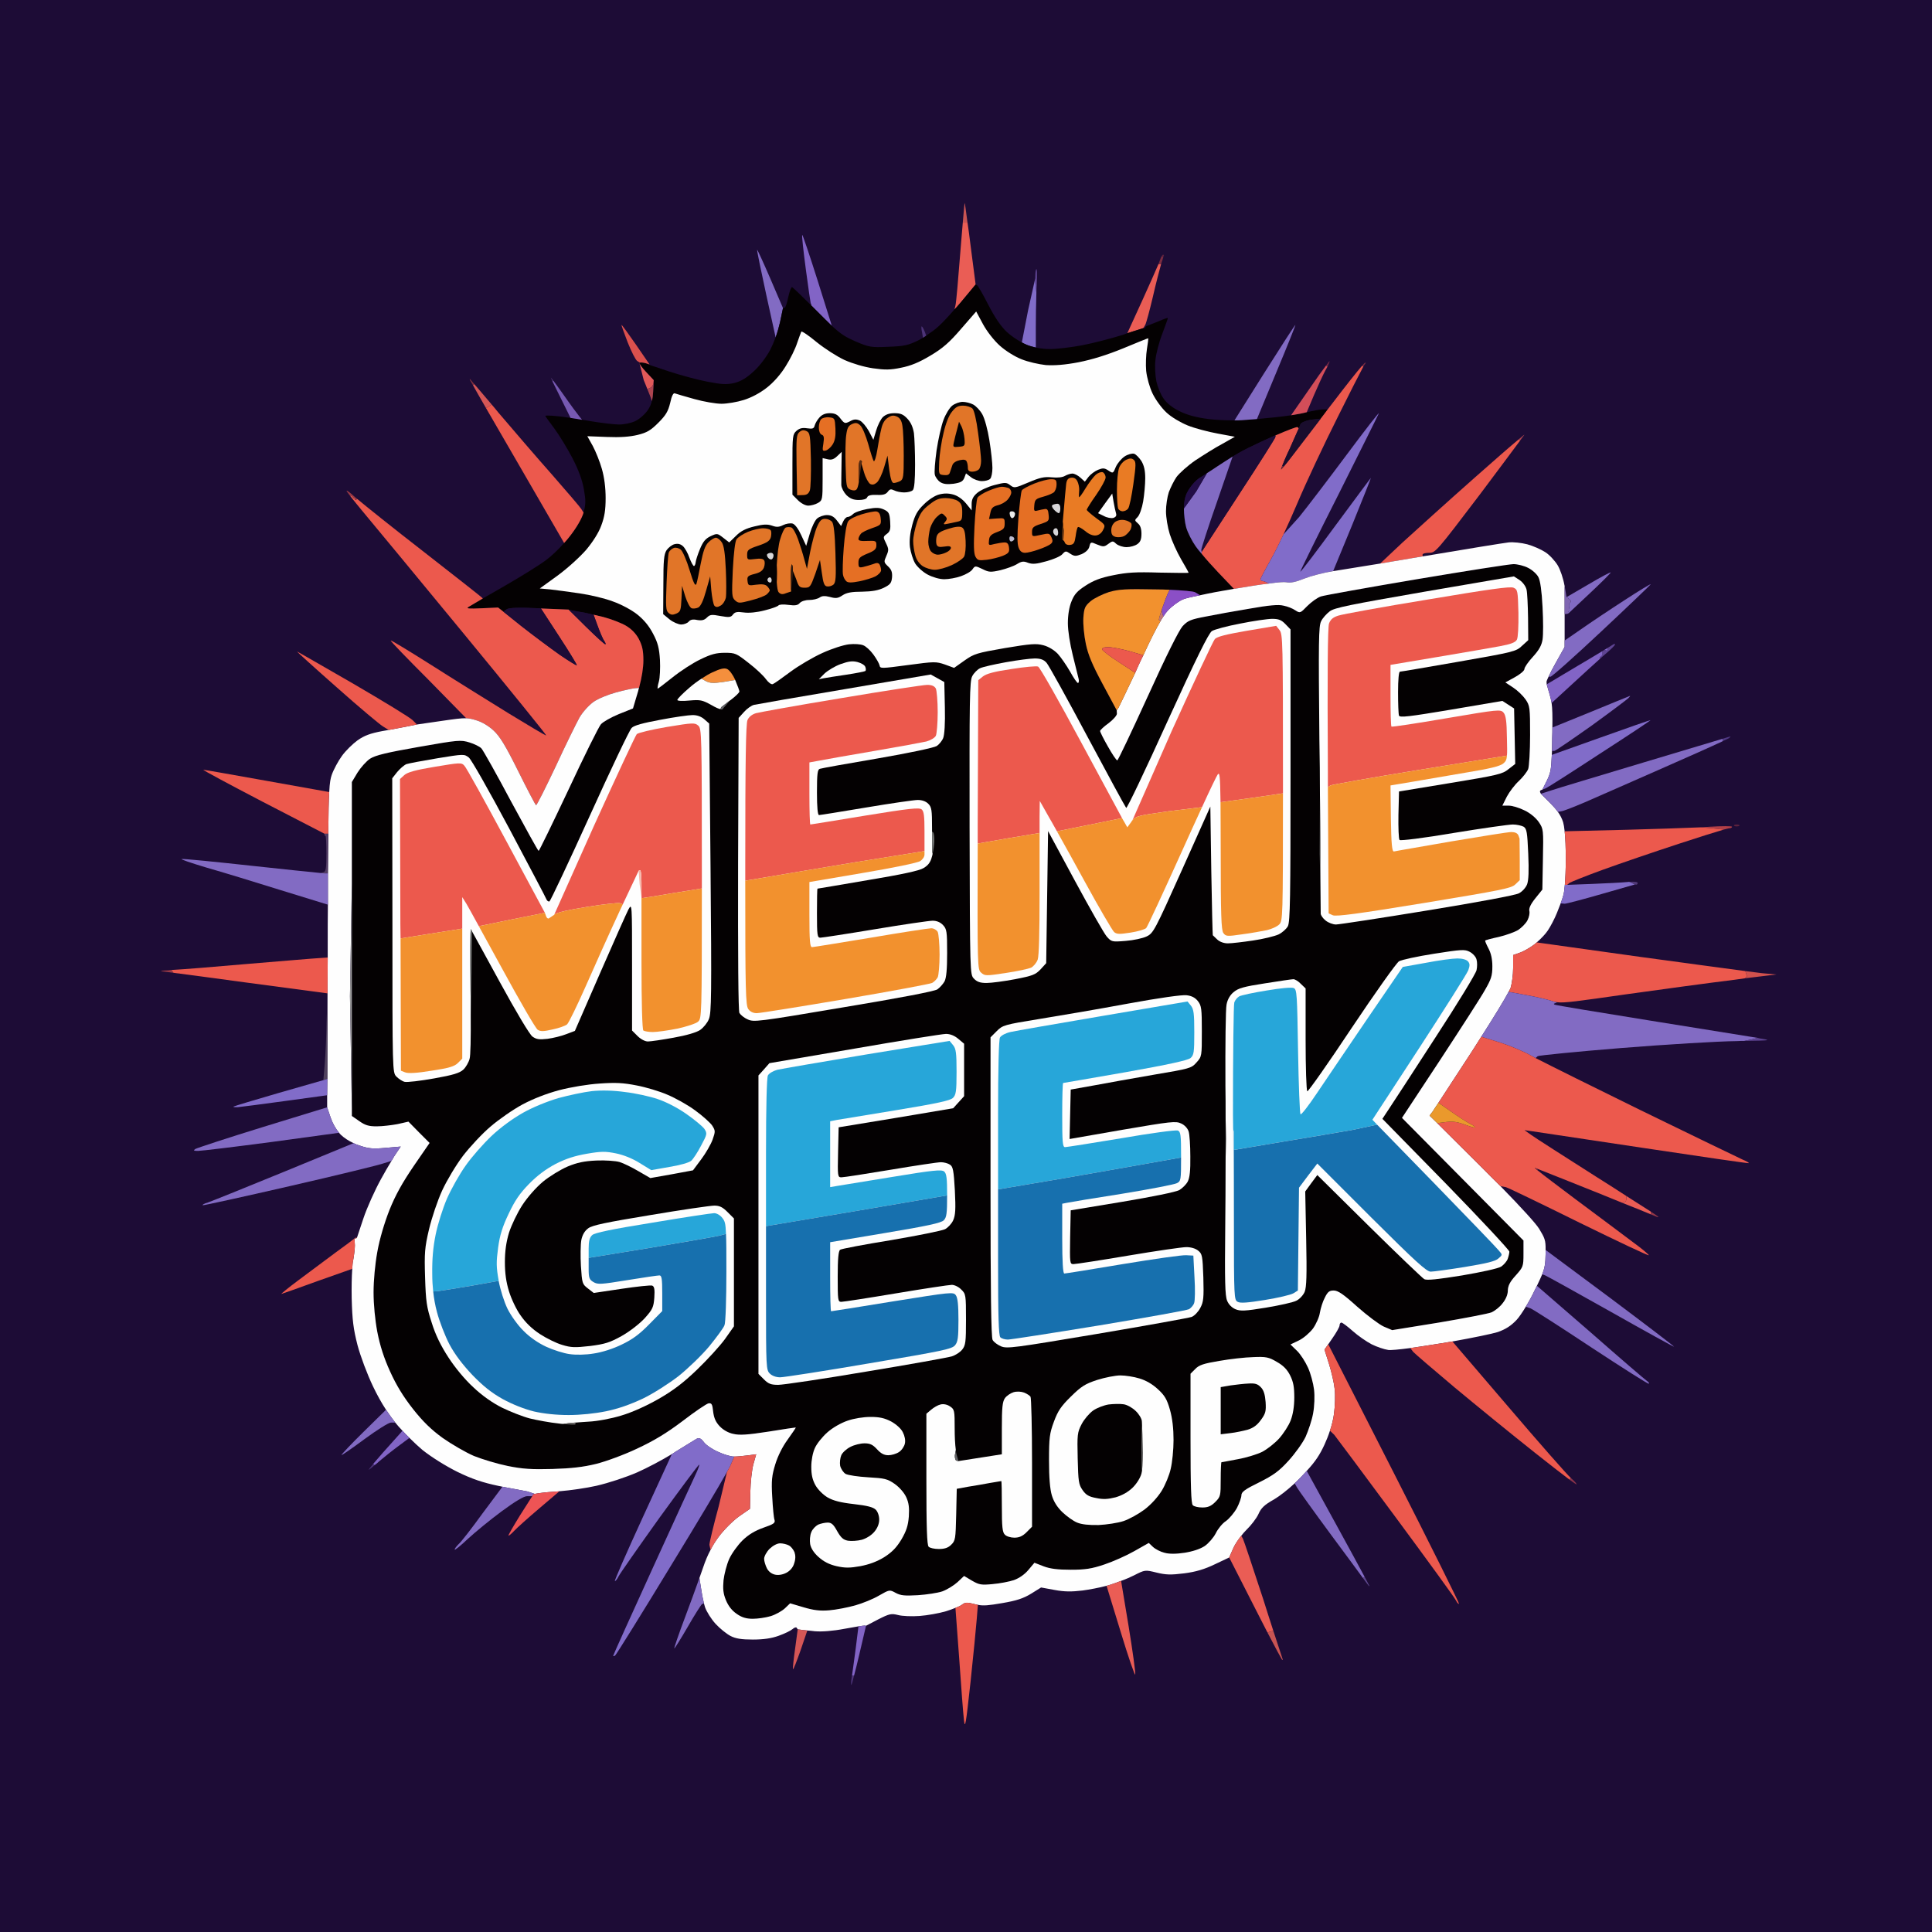 <svg preserveAspectRatio="xMidYMid meet" viewBox="0 0 1024 1024" height="1024pt" width="1024pt" xmlns="http://www.w3.org/2000/svg" baseProfile="full" version="1.1">
<rect x="0" y="0" width="1024" height="1024" fill="#333333" stroke="none"/>
<g transform="scale(0.1,0.1)" stroke-linecap="round" stroke="none" fill="black" id="svg">
<path fill="rgb(29, 12, 54)" d="M0 5120l0 5120 5120 0 5120 0 0 -5120 0 -5120 -5120 0 -5120 0 0 5120 z"></path>
<path fill="rgb(200, 84, 83)" d="M5103 1180l12 0 13 0 c-8 -63 -14 -105 -15 -104 -1 0 -5 41 -10 104 z"></path>
<path fill="rgb(234, 93, 85)" d="M5103 1180c-4 43 -8 97 -13 156 -11 142 -22 270 -26 283 l-5 21 c14 -14 26 -29 38 -43 
l74 -89 -28 -216 c-5 -41 -10 -79 -15 -112 l-13 0 -12 0 z"></path>
<path fill="rgb(130, 100, 198)" d="M4300 1619c10 10 20 20 31 31 33 33 58 58 78 77 l-75 -239 c-43 -136 -80 -245 -82 -243 
-3 2 6 84 19 182 13 98 25 179 26 181 2 1 3 4 3 7 l0 4 z"></path>
<path fill="rgb(130, 107, 195)" d="M4111 1788c10 -28 18 -57 23 -79 l16 -76 -67 -156 c-37 -86 -69 -155 -70 -153 
-2 2 20 108 48 237 l50 227 z"></path>
<path fill="rgb(91, 33, 61)" d="M6157 1358l5 2 4 2 c2 -5 3 -9 3 -9 1 -2 -2 -3 -5 -3 -2 0 -4 3 -7 8 z"></path>
<path fill="rgb(122, 44, 65)" d="M6140 1400l7 0 7 0 c0 0 0 0 0 0 5 -15 10 -29 12 -38 l-4 -2 -5 -2 c-4 6 -7 16 -11 26 
-1 3 -3 8 -6 16 z"></path>
<path fill="rgb(234, 93, 85)" d="M6140 1400c-15 35 -49 112 -85 191 l-80 175 85 -27 10 -17 c5 -9 23 -75 40 -147 
16 -71 37 -150 44 -175 l-7 0 -7 0 z"></path>
<path fill="rgb(94, 68, 146)" d="M5487 1475c0 10 0 20 1 30 l5 47 c1 -14 1 -27 2 -38 3 -66 1 -99 -4 -84 -3 9 -4 26 -4 45 
z"></path>
<path fill="rgb(129, 108, 201)" d="M5487 1475l-38 170 -33 170 c9 5 18 9 27 13 15 6 31 10 47 14 l0 -106 c0 -50 1 -126 3 -184 
l-5 -47 c-1 -10 -1 -20 -1 -30 z"></path>
<path fill="rgb(4, 1, 2)" d="M5059 1640c-32 37 -65 72 -85 90 -16 15 -41 33 -65 49 -5 4 -11 7 -17 11 
-9 5 -18 11 -27 15 -51 25 -73 30 -156 33 -92 4 -101 3 -176 -29 -50 -22 -74 -36 -124 -82 
-20 -19 -45 -44 -78 -77 -11 -11 -21 -21 -31 -31 -54 -54 -98 -96 -102 -97 
-4 -2 -13 21 -20 52 -6 31 -15 57 -19 57 l-9 2 -16 76 c-5 22 -13 51 -23 79 
-9 24 -19 47 -28 65 -22 41 -57 87 -89 116 -38 35 -67 52 -102 61 -42 9 -65 8 -143 -7 
-52 -10 -141 -34 -199 -53 l-105 -35 -2 -3 -21 -7 c-12 -3 -26 -5 -31 -3 
-1 0 -1 0 -1 0 -1 0 -1 1 -1 2 1 6 14 25 34 46 l42 45 -3 60 c-1 20 -3 36 -7 50 
-4 18 -11 33 -21 48 -14 21 -43 47 -65 58 -22 11 -60 19 -88 19 -27 0 -101 -9 -165 -20 
-10 -2 -21 -4 -31 -5 -21 -4 -42 -7 -61 -10 -34 -5 -63 -9 -79 -10 -30 -3 -55 -3 -55 -1 
0 2 22 32 48 67 26 35 70 107 97 159 33 64 52 118 60 165 10 57 10 79 -2 120 
0 1 0 1 0 2 -9 31 -36 78 -71 123 -9 12 -20 25 -32 38 -29 33 -65 67 -91 87 
-36 28 -141 93 -232 145 -39 23 -77 44 -108 62 -41 24 -70 41 -76 45 -14 9 1 10 70 7 
l87 -4 28 22 18 -13 c12 -8 63 -10 172 -5 l9 1 147 6 5 2 c3 1 27 5 54 10 
16 2 44 8 73 15 18 4 35 8 51 12 42 11 96 32 120 46 29 17 53 41 69 71 18 35 24 61 24 113 
0 39 -8 90 -23 146 -2 5 -3 10 -4 15 l-28 94 -75 30 c-41 17 -84 41 -95 54 
-11 12 -89 169 -172 347 -84 178 -155 324 -158 324 -3 0 -68 -118 -146 -262 
-77 -145 -148 -271 -157 -281 -9 -10 -38 -24 -64 -32 -46 -14 -59 -13 -269 24 
-171 30 -228 44 -257 62 -20 13 -50 47 -67 74 l-30 50 0 540 0 345 0 845 
0 40 39 27 c31 22 50 28 92 28 30 0 80 -6 112 -12 l57 -13 56 57 56 56 -84 122 
c-60 88 -97 154 -129 234 -27 69 -52 153 -64 221 -12 65 -20 153 -20 215 
0 63 8 147 20 210 14 72 35 138 68 210 33 73 70 133 121 198 52 66 97 110 158 154 
47 33 121 76 165 95 45 18 125 42 179 53 79 16 127 19 237 16 100 -3 163 -10 232 -27 
52 -13 150 -49 217 -81 88 -41 155 -81 241 -146 65 -50 127 -92 138 -94 
16 -2 20 5 24 44 4 34 14 56 35 78 18 19 46 35 72 40 33 8 76 5 186 -12 
78 -13 143 -22 145 -22 1 1 -18 29 -43 64 -28 38 -53 89 -66 132 -18 59 -21 86 -16 171 
3 56 8 111 12 122 5 17 -3 23 -58 42 -45 16 -79 36 -112 68 -25 25 -57 69 -70 98 
-13 29 -26 79 -30 112 -4 46 -2 71 13 107 13 31 32 55 57 72 27 19 51 26 85 26 
26 0 68 -6 95 -14 26 -8 60 -27 76 -42 l27 -26 71 21 c54 16 87 20 137 16 
36 -3 98 -15 137 -26 39 -11 96 -34 126 -52 56 -32 56 -32 89 -14 26 14 48 16 117 12 
46 -3 105 -12 129 -20 25 -9 61 -31 81 -49 l35 -33 42 25 c38 22 50 24 110 18 
37 -3 88 -13 112 -21 28 -10 57 -30 77 -54 l32 -38 49 19 c34 13 75 18 143 18 
77 0 111 -5 179 -28 45 -15 117 -47 159 -71 l76 -43 22 21 c13 12 40 26 61 31 
25 7 61 7 107 0 44 -7 83 -20 107 -36 20 -14 46 -44 58 -67 11 -23 35 -53 54 -65 
18 -13 44 -44 58 -69 13 -25 24 -56 24 -68 0 -17 18 -31 94 -68 76 -38 106 -60 155 -114 
34 -37 75 -94 91 -127 15 -34 34 -90 40 -125 7 -37 9 -91 5 -125 -4 -34 -18 -86 -32 -117 
-14 -31 -40 -72 -59 -90 l-34 -33 44 -21 c25 -12 57 -40 75 -63 17 -24 34 -62 37 -85 
4 -23 15 -59 26 -79 15 -31 24 -38 47 -38 23 0 52 20 125 86 53 47 116 94 140 105 
l45 19 247 -40 c136 -23 261 -47 279 -54 18 -8 45 -29 59 -48 17 -21 28 -46 28 -68 
1 -26 11 -46 42 -80 39 -44 41 -47 41 -115 l0 -70 -322 -325 -322 -325 201 -305 
c110 -168 218 -335 239 -373 33 -57 39 -76 39 -125 0 -39 -7 -70 -21 -96 
-11 -21 -19 -40 -17 -41 2 -2 34 -11 72 -19 38 -9 85 -26 103 -37 18 -12 41 -35 49 -51 
9 -17 13 -39 10 -50 -3 -14 7 -36 32 -67 l37 -46 3 -160 c3 -158 3 -161 -22 -198 
-16 -23 -46 -48 -76 -62 -28 -14 -65 -25 -83 -25 l-34 0 24 -48 c14 -26 42 -63 64 -83 
21 -20 43 -48 49 -63 5 -15 10 -96 10 -180 0 -146 -1 -155 -24 -189 -14 -20 -43 -48 -66 -63 
l-41 -27 51 -28 c27 -15 50 -34 50 -43 0 -9 20 -38 45 -65 32 -35 46 -60 51 -91 
4 -23 4 -101 0 -172 -4 -83 -12 -141 -22 -159 -8 -16 -32 -38 -54 -49 -21 -11 -56 -20 -78 -20 
-21 0 -251 36 -512 80 -261 44 -489 85 -508 91 -19 6 -51 29 -73 51 -37 38 -38 39 -63 23 
-14 -10 -42 -21 -63 -25 -27 -7 -78 -2 -180 16 -79 13 -184 32 -233 42 -79 15 -94 21 -122 51 
-20 23 -87 157 -185 373 -85 186 -157 338 -161 338 -5 0 -27 -33 -50 -74 
-23 -40 -42 -78 -41 -82 1 -5 21 -24 45 -41 24 -18 44 -41 44 -50 l-1 -18 
-74 -138 c-56 -104 -78 -157 -90 -215 -9 -43 -15 -103 -13 -137 4 -53 8 -62 39 -89 
20 -16 63 -37 97 -48 53 -15 89 -17 246 -14 27 0 52 1 76 2 70 3 124 8 134 13 
l27 16 c49 -11 113 -23 179 -34 l-84 -88 c-30 -32 -63 -68 -87 -98 -14 -16 -25 -30 -32 -40 
-19 -27 -42 -72 -50 -100 -7 -25 -12 -69 -12 -100 0 -3 0 -5 0 -7 2 -43 9 -68 29 -98 
14 -22 37 -46 51 -55 7 -4 23 -14 42 -27 18 -11 38 -25 58 -38 23 -15 52 -34 78 -50 
20 -12 39 -23 52 -30 30 -16 107 -53 171 -81 1 0 3 -1 4 -1 62 -27 114 -47 117 -44 
l7 6 c4 -11 7 -18 8 -20 2 -9 24 -19 53 -25 l55 -6 c12 -16 25 -32 37 -49 
l-27 0 c-14 0 -52 7 -84 15 -1 0 -1 0 -1 0 -18 5 -49 11 -82 16 -27 4 -54 7 -79 10 
l-102 10 -80 6 c-11 1 -25 1 -39 1 -43 0 -97 -2 -137 -7 -68 -9 -112 -21 -155 -42 
-37 -18 -68 -43 -84 -67 -15 -20 -31 -61 -38 -91 -6 -31 -9 -81 -5 -113 
3 -32 19 -94 36 -138 16 -43 30 -81 30 -84 0 -3 -20 4 -45 15 -25 10 -52 21 -60 24 
-8 2 -15 7 -15 10 0 3 -2 5 -5 5 l-5 -1 -85 27 -25 9 c-61 19 -157 44 -215 55 
-58 11 -134 20 -170 20 -26 0 -51 -3 -75 -8 -16 -4 -32 -8 -47 -14 -9 -4 -18 -8 -27 -13 
-28 -15 -58 -36 -79 -55 -32 -30 -64 -77 -99 -145 -28 -55 -55 -102 -59 -103 
l-8 -4 -74 89 c-12 14 -24 29 -38 43 z"></path>
<path fill="rgb(254, 254, 254)" d="M5094 1743c-62 72 -97 103 -163 142 -60 36 -104 54 -155 64 -57 12 -85 12 -149 3 
-48 -7 -108 -25 -151 -44 -39 -18 -106 -61 -148 -95 -42 -35 -79 -60 -81 -55 
-2 4 -12 31 -22 60 -9 29 -36 84 -60 122 -27 44 -64 86 -101 115 -37 29 -83 53 -122 65 
-35 11 -88 20 -118 20 -30 0 -94 -11 -144 -25 -49 -14 -96 -27 -103 -30 
-8 -4 -17 13 -25 51 -11 45 -23 65 -63 105 -40 40 -60 52 -109 64 -41 10 -93 14 -163 11 
l-104 -4 29 52 c15 28 37 82 48 121 13 45 20 100 20 155 0 63 -6 100 -23 145 
-13 37 -44 86 -80 129 -33 38 -100 99 -152 137 l-94 68 55 5 c29 3 100 13 156 21 
56 8 136 27 177 43 43 15 99 45 129 69 36 29 63 62 84 103 25 47 32 76 36 138 
2 42 0 94 -6 115 -6 20 -8 37 -6 37 2 0 38 -27 79 -60 41 -33 107 -76 147 -95 
57 -28 85 -35 130 -35 55 0 61 3 126 54 38 29 79 68 91 85 14 19 29 30 37 27 
8 -3 49 -32 93 -65 43 -32 119 -77 170 -100 50 -23 113 -43 141 -46 28 -3 61 -1 75 5 
14 5 38 27 54 49 16 22 31 48 33 58 3 17 8 17 150 -2 141 -19 149 -19 196 -3 
l49 18 55 -39 c51 -36 65 -40 214 -66 138 -23 166 -25 204 -15 27 7 57 25 77 46 
17 19 46 61 65 94 18 33 37 60 41 60 5 0 7 -10 4 -22 -3 -13 -17 -69 -31 -125 
-15 -61 -26 -130 -26 -170 0 -43 7 -86 19 -115 15 -38 30 -55 75 -84 41 -27 80 -42 146 -55 
73 -15 120 -18 245 -14 85 2 155 2 155 1 0 -2 -18 -35 -40 -72 -22 -38 -49 -98 -60 -133 
-11 -35 -20 -89 -20 -121 0 -32 7 -77 15 -101 9 -24 27 -61 41 -81 15 -20 59 -60 100 -88 
41 -27 104 -67 142 -87 l67 -38 -91 -17 c-50 -9 -122 -28 -159 -43 -39 -16 -88 -45 -113 -69 
-25 -23 -57 -67 -73 -100 -16 -33 -30 -84 -34 -120 -3 -33 -1 -86 4 -116 
5 -30 8 -56 7 -57 -1 -1 -60 23 -132 53 -88 36 -166 60 -237 74 -73 14 -128 18 -174 15 
-37 -4 -95 -17 -129 -31 -36 -14 -85 -45 -115 -72 -30 -27 -68 -75 -89 -114 
l-36 -67 -80 92 z"></path>
<path fill="rgb(219, 80, 77)" d="M3443 1932l-72 -105 c-41 -59 -75 -106 -77 -105 -1 2 14 44 33 93 20 50 42 93 50 98 
l14 9 c5 -2 19 0 31 3 l21 7 z"></path>
<path fill="rgb(130, 107, 195)" d="M6662 2221l103 -248 c57 -136 102 -249 101 -251 -2 -1 -75 112 -164 253 l-159 253 
c14 0 28 0 39 -1 l80 -6 z"></path>
<path fill="rgb(76, 51, 119)" d="M4909 1779l-8 -22 c-6 -15 -13 -27 -16 -27 -2 0 -2 14 2 31 l5 29 c6 -4 12 -7 17 -11 
z"></path>
<path fill="rgb(119, 41, 72)" d="M7036 1943c8 -16 12 -28 11 -29 0 -1 -8 8 -19 24 l4 3 4 2 z"></path>
<path fill="rgb(122, 44, 65)" d="M7219 1939l4 2 3 2 c6 -9 9 -15 10 -15 4 -5 3 -7 -2 -5 -1 0 -6 6 -15 16 
z"></path>
<path fill="rgb(225, 89, 89)" d="M3389 1924l23 91 c7 16 13 32 19 47 l15 -6 c8 -3 15 -13 17 -23 l2 -18 -42 -45 
c-20 -21 -33 -40 -34 -46 z"></path>
<path fill="rgb(211, 78, 89)" d="M6926 2185l38 -90 c21 -49 49 -110 62 -134 4 -6 7 -13 10 -18 l-4 -2 -4 -3 
c-20 26 -51 69 -85 119 l-100 144 c33 -5 64 -11 82 -16 0 0 0 0 1 0 z"></path>
<path fill="rgb(236, 89, 77)" d="M6540 3121c3 0 5 -1 8 -1 71 -12 132 -22 178 -27 l-23 -11 c-13 -2 -23 -6 -23 -10 
0 -4 25 -52 56 -107 16 -28 41 -77 67 -133 24 -52 50 -110 72 -162 45 -107 143 -316 218 -465 
59 -119 112 -223 133 -262 l-3 -2 -4 -2 c-28 32 -88 108 -155 196 -9 12 -18 23 -27 35 
-12 17 -25 33 -37 49 -67 87 -128 167 -150 196 -18 24 -35 45 -46 58 -7 9 -12 14 -13 15 
-2 0 0 -7 5 -19 8 -20 22 -54 40 -91 19 -44 38 -85 48 -108 l-7 -6 c-3 -3 -55 17 -117 44 
l0 8 c0 5 -88 144 -196 309 l-195 300 0 5 0 5 c24 30 57 66 87 98 l84 88 
z"></path>
<path fill="rgb(81, 57, 119)" d="M2933 2018c-8 -11 -13 -17 -13 -16 0 1 3 8 8 19 l3 -2 2 -1 z"></path>
<path fill="rgb(128, 49, 63)" d="M2514 2036c-13 -16 -21 -25 -22 -26 -3 -3 -3 0 -1 5 1 1 6 11 16 27 l3 -3 
4 -3 z"></path>
<path fill="rgb(119, 89, 178)" d="M3085 2225l-16 -20 c-9 -11 -47 -62 -83 -114 -22 -31 -41 -57 -53 -73 l-2 1 
-3 2 c10 20 26 53 44 89 l52 105 c19 3 40 6 61 10 z"></path>
<path fill="rgb(173, 68, 79)" d="M3465 2015l-2 18 c-2 10 -9 20 -17 23 l-15 6 c12 29 21 52 22 58 l2 5 c4 -14 6 -30 7 -50 
l3 -60 z"></path>
<path fill="rgb(213, 86, 86)" d="M2576 2163l15 -9 15 -10 c-38 -45 -71 -84 -92 -108 l-4 3 -3 3 c14 25 38 68 69 121 
z"></path>
<path fill="rgb(4, 1, 2)" d="M5047 2150c-14 11 -35 45 -46 75 -12 31 -28 103 -37 162 -8 59 -13 117 -9 130 
3 12 16 30 28 38 17 11 37 13 71 9 38 -6 49 -12 57 -31 l9 -24 26 20 c15 12 41 21 58 21 
18 0 37 -5 44 -12 7 -7 12 -33 12 -58 0 -25 -7 -91 -16 -146 -9 -57 -25 -115 -37 -137 
-12 -22 -34 -45 -49 -53 -15 -8 -40 -14 -56 -14 -16 0 -41 9 -55 20 z"></path>
<path fill="rgb(236, 89, 77)" d="M3093 2717l-12 -19 c-6 -10 -76 -92 -154 -181 -79 -89 -207 -238 -287 -332 
-11 -14 -23 -28 -34 -41 l-15 10 -15 9 c45 78 104 180 168 290 l246 425 
c12 -13 23 -26 32 -38 35 -45 62 -92 71 -123 z"></path>
<path fill="rgb(225, 117, 40)" d="M5045 2183c-16 19 -33 63 -44 112 -11 44 -21 112 -23 150 -3 70 -3 70 25 73 
19 2 29 -2 32 -15 3 -10 9 -27 13 -38 4 -12 20 -22 39 -26 23 -5 33 -2 37 8 
4 8 6 23 6 34 0 13 7 19 23 19 13 0 28 -5 35 -12 7 -7 12 -27 12 -46 0 -18 -7 -85 -16 -148 
-9 -70 -21 -120 -30 -129 -9 -8 -31 -15 -49 -15 -27 0 -40 7 -60 33 z"></path>
<path fill="rgb(129, 108, 201)" d="M6726 3093c49 -7 81 -9 91 -7 23 5 51 -1 98 -20 33 -13 98 -30 151 -39 l101 -245 
c55 -136 100 -248 99 -249 0 -1 -84 112 -186 250 -102 139 -186 250 -188 247 
-1 -3 91 -190 205 -415 113 -226 208 -416 211 -424 2 -8 -75 91 -171 220 
-96 129 -209 277 -251 329 l-83 92 c-26 56 -51 105 -67 133 -31 55 -56 103 -56 107 
0 4 10 8 23 10 l23 11 z"></path>
<path fill="rgb(4, 1, 2)" d="M4343 2213c-11 12 -22 31 -25 42 -4 17 -11 19 -40 15 -26 -4 -41 0 -57 14 
-20 18 -21 28 -21 178 l0 160 29 29 c17 17 40 29 55 29 14 0 37 -6 51 -14 
24 -14 25 -18 25 -126 l0 -112 26 6 c20 5 33 1 51 -16 l24 -23 -1 75 c-1 41 -1 87 -1 101 
1 15 13 38 27 53 20 19 37 26 66 26 24 0 41 -5 44 -14 4 -10 20 -14 51 -13 
33 2 48 -3 58 -16 11 -15 17 -16 34 -8 11 6 35 11 53 11 19 0 39 -5 46 -12 
8 -8 12 -52 12 -134 0 -66 -3 -142 -6 -168 -5 -31 -16 -57 -34 -76 -22 -24 -37 -30 -69 -30 
-28 0 -47 7 -62 21 -11 11 -27 43 -35 70 l-15 50 -24 -46 c-14 -25 -35 -50 -48 -56 
-19 -8 -31 -8 -52 4 -26 13 -29 13 -50 -14 -16 -22 -30 -29 -57 -29 -23 0 -41 7 -55 23 
z"></path>
<path fill="rgb(225, 117, 40)" d="M4552 2555l-1 -57 c-1 -33 3 -58 9 -58 6 0 9 4 8 9 l-2 9 14 47 c8 28 23 54 32 60 
12 6 22 4 36 -8 11 -10 28 -46 38 -80 l18 -62 9 73 c7 51 14 72 24 72 8 0 23 -5 34 -10 
17 -10 19 -22 19 -133 0 -67 -3 -139 -7 -160 -4 -27 -13 -42 -29 -49 -18 -8 -29 -7 -48 6 
-17 10 -29 31 -35 59 -6 23 -15 73 -21 111 -6 38 -15 65 -19 60 -4 -5 -17 -46 -29 -90 
-13 -45 -31 -89 -42 -99 -16 -15 -25 -16 -45 -7 -19 9 -25 21 -30 59 -4 26 -5 100 -3 163 
3 108 4 116 25 125 15 6 26 6 33 -1 4 -4 9 -19 12 -39 z"></path>
<path fill="rgb(229, 111, 36)" d="M4352 2222c-6 6 -12 26 -12 44 0 19 6 34 15 38 12 4 14 15 9 47 -6 37 -5 41 12 37 
10 -2 27 -16 37 -32 13 -21 17 -45 15 -85 -3 -54 -4 -56 -33 -59 -17 -2 -36 3 -43 10 
z"></path>
<path fill="rgb(26, 13, 45)" d="M6884 2270c-10 23 -29 64 -48 108 -18 37 -32 71 -40 91 l4 2 4 2 c11 -13 28 -34 46 -58 
22 -29 83 -109 150 -196 l-55 6 c-29 6 -51 16 -53 25 -1 2 -4 9 -8 20 z"></path>
<path fill="rgb(4, 1, 2)" d="M5073 2275c-6 22 -14 53 -17 68 -6 27 -5 28 26 25 32 -3 33 -4 30 -43 -2 -22 -9 -51 -16 -65 
l-13 -25 -10 40 z"></path>
<path fill="rgb(225, 117, 40)" d="M4237 2290c-16 14 -17 32 -15 175 l3 160 29 -1 c21 0 31 -6 38 -24 5 -13 7 -87 6 -164 
-3 -130 -5 -142 -23 -151 -15 -7 -25 -6 -38 5 z"></path>
<path fill="rgb(173, 68, 79)" d="M8049 2329l4 3 4 3 c13 -18 21 -29 22 -30 0 -2 -10 7 -30 24 z"></path>
<path fill="rgb(29, 12, 54)" d="M6533 2420l-83 241 c-47 134 -84 249 -83 254 l2 10 195 -300 c108 -165 196 -304 196 -309 
l0 -8 c-1 0 -3 1 -4 1 -64 28 -141 65 -171 81 -13 7 -32 18 -52 30 z"></path>
<path fill="rgb(236, 89, 77)" d="M7315 2987c70 -12 147 -25 225 -38 l0 -10 c0 -5 16 -9 35 -9 33 0 40 -8 267 -307 
94 -126 177 -236 215 -288 l-4 -3 -4 -3 c-44 36 -130 112 -231 201 -146 129 -318 285 -384 345 
l-119 112 z"></path>
<path fill="rgb(4, 1, 2)" d="M5961 2419c-17 11 -38 36 -47 56 -14 35 -15 35 -39 19 -21 -14 -30 -14 -55 -4 
-17 7 -40 24 -51 38 l-19 25 -23 -21 c-13 -12 -32 -22 -43 -22 -11 0 -28 6 -39 12 
-13 8 -39 11 -70 8 -41 -4 -63 1 -124 27 -71 30 -75 31 -96 15 -21 -16 -27 -16 -85 -1 
-34 9 -75 28 -91 42 -21 18 -29 34 -29 58 l0 34 -30 -37 c-19 -23 -45 -41 -68 -47 
-25 -7 -49 -7 -75 0 -23 6 -56 28 -81 53 -34 33 -47 57 -61 109 -12 45 -16 83 -12 117 
4 28 16 67 28 87 12 19 42 46 67 59 27 14 62 24 87 24 23 0 63 -7 88 -16 
26 -9 54 -25 61 -36 14 -20 15 -20 53 -2 34 17 43 18 96 6 32 -8 71 -22 87 -32 
24 -15 35 -17 59 -7 23 8 43 7 96 -8 37 -10 75 -26 85 -37 17 -19 20 -19 43 -3 
22 14 29 14 60 2 22 -10 37 -24 41 -40 6 -25 7 -26 41 -11 32 13 38 13 59 -3 
23 -17 25 -17 43 0 11 9 35 17 54 17 19 0 45 -7 57 -16 16 -11 22 -25 22 -55 
0 -26 -6 -45 -19 -55 -18 -16 -18 -17 -1 -34 10 -10 23 -47 29 -82 6 -36 11 -91 11 -123 
0 -41 -6 -67 -20 -91 -12 -18 -29 -36 -39 -39 -10 -3 -33 3 -50 14 z"></path>
<path fill="rgb(233, 123, 36)" d="M5969 2437c-15 7 -32 26 -38 44 -6 18 -11 69 -11 115 0 45 3 89 6 98 3 9 14 16 24 16 
10 0 23 -6 29 -14 7 -8 19 -66 28 -130 14 -101 15 -118 2 -129 -11 -9 -20 -9 -40 0 
z"></path>
<path fill="rgb(130, 107, 195)" d="M6369 2935l0 -5 0 -5 -2 -10 c-1 -5 36 -120 83 -254 l83 -241 c-26 16 -55 35 -78 50 
-20 13 -40 27 -58 38 l-57 97 -65 90 c0 31 5 75 12 100 8 28 31 73 50 100 
7 10 18 24 32 40 z"></path>
<path fill="rgb(87, 43, 18)" d="M4552 2555c3 -11 5 -23 6 -36 l7 -64 1 3 2 -9 c1 -5 -2 -9 -8 -9 -6 0 -10 25 -9 58 
l1 57 z"></path>
<path fill="rgb(112, 42, 59)" d="M6796 2469c-5 12 -7 19 -5 19 1 -1 6 -6 13 -15 l-4 -2 -4 -2 z"></path>
<path fill="rgb(233, 123, 36)" d="M5633 2765l5 48 -2 51 c3 2 6 6 8 12 3 9 15 14 28 12 19 -2 24 -11 29 -45 
3 -24 8 -46 12 -49 3 -4 20 6 38 20 21 18 41 26 58 24 16 -2 30 -13 38 -30 
13 -25 11 -27 -37 -62 -27 -20 -50 -40 -50 -44 0 -4 22 -40 50 -79 27 -39 50 -81 50 -92 
0 -12 -7 -24 -15 -28 -9 -3 -25 3 -37 13 -12 11 -37 43 -55 73 -18 30 -33 51 -34 45 
-1 -5 0 -21 1 -36 1 -15 -4 -36 -10 -48 -7 -14 -19 -20 -33 -18 -16 2 -23 11 -26 33 
-2 17 -9 91 -15 165 -1 12 -2 24 -3 35 z"></path>
<path fill="rgb(34, 13, 70)" d="M6275 2695l65 -90 57 -97 c-19 13 -35 23 -42 27 -14 9 -37 33 -51 55 -20 30 -27 55 -29 98 
0 2 0 4 0 7 z"></path>
<path fill="rgb(229, 111, 36)" d="M5482 2563c-32 13 -62 29 -66 36 -4 6 -12 71 -18 144 -7 94 -7 140 1 160 
7 19 18 27 34 27 13 0 46 -8 73 -18 27 -9 55 -22 63 -29 11 -9 12 -18 4 -35 
-10 -22 -13 -23 -57 -13 -46 10 -46 10 -46 -16 0 -23 7 -29 46 -42 43 -14 45 -16 42 -48 
-2 -26 -7 -33 -20 -31 -10 1 -27 5 -39 8 -18 5 -20 2 -17 -28 3 -30 7 -34 46 -45 
23 -6 49 -17 57 -23 8 -7 15 -25 15 -41 0 -26 -4 -29 -30 -29 -16 0 -56 10 -88 23 
z"></path>
<path fill="rgb(229, 111, 36)" d="M5240 2601c-27 11 -54 28 -59 37 -5 9 -12 78 -16 153 -5 100 -4 142 5 159 
11 20 17 22 60 17 26 -3 64 -13 85 -21 31 -13 36 -20 33 -43 -2 -20 -9 -28 -23 -28 
-11 0 -35 4 -53 8 -33 9 -33 8 -30 -20 2 -22 11 -31 43 -43 34 -13 40 -19 40 -45 
0 -29 -1 -30 -41 -27 l-42 3 7 -32 c5 -26 13 -34 39 -41 18 -4 41 -17 52 -29 
11 -12 20 -29 20 -39 0 -10 -7 -21 -16 -24 -9 -3 -24 -6 -35 -6 -10 0 -41 9 -69 21 
z"></path>
<path fill="rgb(153, 57, 69)" d="M1857 2630l6 0 c4 0 7 2 7 5 0 3 2 5 5 5 3 0 5 2 5 5 0 3 2 5 5 5 l9 -5 c-5 -4 -9 -7 -11 -9 
-24 -22 -44 -38 -46 -35 -1 1 7 12 20 29 z"></path>
<path fill="rgb(254, 254, 254)" d="M5857 2668l-37 52 31 15 c16 9 39 13 50 10 14 -5 18 -12 14 -25 -3 -10 -9 -37 -13 -61 
l-7 -43 -38 52 z"></path>
<path fill="rgb(236, 89, 77)" d="M2559 3172l-2 -2 c-1 -3 -144 -115 -317 -250 -156 -121 -301 -237 -346 -275 
l-9 5 c-3 0 -5 -2 -5 -5 0 -3 -2 -5 -5 -5 -3 0 -5 -2 -5 -5 0 -3 -3 -5 -7 -5 
l-6 0 c17 21 41 52 69 85 51 61 291 351 533 645 242 294 438 536 436 538 
-2 2 -91 -51 -199 -117 -108 -67 -292 -181 -408 -255 -117 -74 -214 -133 -217 -131 
-2 3 87 95 198 206 l202 206 c18 1 32 4 51 10 30 8 67 30 93 54 34 31 64 80 132 217 
48 97 91 178 94 180 4 1 50 -91 104 -205 53 -115 111 -232 127 -261 18 -30 50 -65 74 -82 
24 -17 78 -39 119 -50 41 -11 86 -21 99 -22 l23 -2 c15 -56 23 -107 23 -146 
0 -52 -6 -78 -24 -113 -16 -30 -40 -54 -69 -71 -24 -14 -78 -35 -120 -46 
-16 -4 -33 -8 -51 -12 l23 63 c13 35 28 70 34 77 5 7 8 14 6 17 -3 2 -47 -38 -100 -90 
l-95 -94 -147 -6 97 149 c53 81 95 150 93 152 -2 2 -43 -23 -91 -56 -48 -34 -141 -103 -207 -155 
l-91 -73 -28 -22 -87 4 c-69 3 -84 2 -70 -7 6 -4 35 -21 76 -45 z"></path>
<path fill="rgb(225, 117, 40)" d="M4925 2675c-35 27 -49 46 -65 94 -11 33 -20 77 -20 98 0 21 5 55 11 76 6 24 21 45 40 58 
16 10 45 19 64 19 19 0 60 -11 90 -25 30 -14 59 -34 65 -45 6 -11 10 -48 8 -83 
-2 -45 -7 -65 -20 -72 -11 -6 -34 -4 -72 8 -44 14 -57 23 -62 42 -3 14 -3 32 0 41 
5 13 15 15 41 11 25 -4 35 -2 35 7 0 7 -11 18 -25 24 -14 7 -34 12 -45 12 
-10 0 -26 -7 -34 -16 -9 -8 -16 -32 -16 -52 0 -20 5 -53 10 -73 6 -19 21 -46 35 -59 
24 -22 27 -23 42 -7 14 13 14 19 3 32 -12 14 -10 16 13 11 15 -3 38 -8 52 -11 
22 -5 25 -10 25 -50 0 -34 -5 -47 -22 -59 -12 -9 -42 -16 -66 -16 -34 0 -52 7 -87 35 
z"></path>
<path fill="rgb(216, 214, 217)" d="M5579 2676c-6 4 -4 13 7 25 9 10 21 19 26 19 4 0 8 -11 8 -25 0 -16 -6 -25 -15 -25 
-8 0 -20 3 -26 6 z"></path>
<path fill="rgb(4, 1, 2)" d="M4493 2740c-8 0 -18 11 -24 24 l-11 24 -22 -29 c-16 -21 -31 -29 -53 -29 
-17 0 -40 8 -52 18 -11 9 -29 46 -39 81 l-19 64 -26 -56 c-15 -33 -33 -58 -46 -62 
-12 -3 -34 0 -50 8 -22 11 -35 12 -59 3 -24 -8 -45 -8 -93 4 -46 11 -72 24 -98 50 
l-36 35 -32 -25 c-31 -24 -32 -24 -67 -8 -27 13 -40 29 -56 68 -12 29 -22 60 -23 71 
-1 10 -5 19 -9 19 -4 0 -15 -20 -24 -44 -8 -24 -24 -52 -34 -61 -13 -12 -27 -15 -44 -11 
-14 3 -33 18 -43 32 -14 22 -17 53 -17 183 l-1 156 34 28 c19 15 47 27 62 27 
14 0 32 -7 39 -15 9 -11 23 -14 45 -9 25 4 38 1 52 -13 16 -16 25 -17 72 -8 
46 8 55 7 66 -8 10 -13 21 -16 56 -11 28 4 70 0 112 -11 37 -9 69 -21 73 -26 
3 -5 26 -7 53 -3 36 5 50 2 60 -10 8 -9 29 -16 50 -16 21 0 45 -6 55 -13 
13 -9 27 -10 55 -3 32 9 43 7 67 -9 21 -14 48 -19 104 -19 54 -1 86 -7 115 -21 
34 -17 40 -25 43 -55 2 -27 -3 -41 -21 -58 -23 -22 -23 -24 -9 -56 13 -30 13 -36 -2 -67 
-16 -32 -16 -34 4 -49 18 -13 21 -25 18 -66 -3 -43 -7 -51 -32 -63 -24 -11 -41 -12 -90 -3 
-33 6 -67 18 -75 27 -8 8 -21 15 -28 15 z"></path>
<path fill="rgb(229, 111, 36)" d="M4495 2764c-8 12 -18 72 -23 139 -5 65 -7 129 -4 143 2 13 10 28 18 35 9 8 28 8 69 0 
30 -6 69 -18 85 -26 16 -9 30 -23 30 -33 0 -9 -4 -23 -8 -30 -7 -10 -15 -10 -35 -2 
-15 5 -38 12 -52 15 -22 5 -25 2 -25 -23 0 -24 7 -31 48 -48 38 -15 47 -24 47 -44 
0 -23 -3 -25 -47 -23 -34 2 -48 -1 -48 -10 0 -7 6 -20 13 -28 6 -8 34 -21 60 -30 
46 -16 48 -18 45 -50 -2 -24 -9 -35 -22 -38 -11 -2 -46 5 -79 15 -34 10 -65 26 -72 38 
z"></path>
<path fill="rgb(234, 234, 234)" d="M5353 2731c3 12 10 18 16 14 6 -3 11 -13 11 -21 0 -8 -7 -14 -16 -14 -12 0 -15 6 -11 21 
z"></path>
<path fill="rgb(225, 117, 40)" d="M4117 2995l2 45 -2 45 c2 31 5 48 10 54 10 11 20 13 39 5 l27 -9 0 0 -1 -80 
c0 -47 2 -72 7 -60 2 5 3 16 3 30 l18 45 c13 40 18 45 45 45 28 0 31 -4 56 -73 
l25 -74 10 69 c7 53 13 69 27 71 10 2 25 -2 34 -9 13 -12 15 -36 11 -166 
-3 -103 -9 -157 -18 -167 -7 -9 -23 -16 -37 -16 -19 0 -28 9 -43 43 -10 23 -26 83 -36 132 
l-17 90 -14 -50 c-7 -27 -22 -75 -33 -106 -11 -31 -26 -59 -35 -63 -8 -3 -22 -3 -30 0 
-8 3 -21 31 -30 62 -9 29 -15 82 -18 137 z"></path>
<path fill="rgb(225, 117, 40)" d="M5911 2766c-13 10 -21 26 -21 44 0 23 6 31 24 36 13 3 33 1 45 -5 11 -6 25 -21 32 -32 
6 -11 8 -26 6 -33 -3 -7 -19 -16 -35 -19 -18 -4 -37 0 -51 9 z"></path>
<path fill="rgb(104, 55, 19)" d="M5633 2765c-4 57 -5 99 -2 98 2 -1 3 0 5 1 l2 -51 -5 -48 z"></path>
<path fill="rgb(216, 214, 217)" d="M5591 2801c-8 4 -11 14 -8 23 4 9 11 16 17 16 6 0 10 -10 8 -22 -2 -16 -8 -21 -17 -17 
z"></path>
<path fill="rgb(225, 117, 40)" d="M3964 2819c-26 11 -52 28 -60 39 -8 12 -15 70 -20 163 -6 134 -5 145 12 161 
18 16 23 16 84 0 36 -9 73 -23 83 -31 9 -8 17 -18 17 -22 0 -4 -6 -14 -14 -22 
-10 -10 -27 -12 -58 -8 -41 6 -43 5 -46 -20 -3 -23 2 -28 37 -37 29 -7 43 -17 50 -34 
5 -14 6 -31 1 -38 -5 -9 -21 -11 -49 -7 -40 5 -41 4 -41 -23 0 -25 6 -30 60 -48 
47 -16 61 -26 66 -46 3 -14 3 -30 -1 -35 -3 -6 -22 -11 -41 -11 -19 0 -55 9 -80 19 
z"></path>
<path fill="rgb(186, 186, 206)" d="M5350 2854c0 9 4 16 9 16 6 0 13 -5 16 -10 3 -6 -1 -13 -9 -16 -11 -4 -16 -1 -16 10 
z"></path>
<path fill="rgb(225, 117, 40)" d="M3755 2874c-18 18 -28 47 -41 113 -9 48 -19 97 -23 108 -6 14 -15 -4 -36 -73 
-15 -50 -36 -99 -46 -108 -10 -9 -26 -13 -37 -10 -11 4 -23 14 -27 24 -4 9 -9 82 -12 162 
-5 128 -4 147 11 159 13 11 22 11 41 3 22 -10 24 -18 27 -79 l3 -68 17 56 
c10 31 25 60 34 63 8 3 24 1 35 -4 13 -7 27 -37 41 -88 l22 -77 6 73 c4 40 11 77 17 83 
8 8 17 8 32 -1 12 -6 24 -25 28 -41 3 -17 3 -85 0 -150 -4 -86 -10 -127 -21 -144 
-9 -14 -23 -25 -32 -25 -8 0 -26 11 -39 24 z"></path>
<path fill="rgb(254, 254, 254)" d="M3387 3646l-23 2 c-13 1 -58 11 -99 22 -41 11 -95 33 -119 50 -24 17 -56 52 -74 82 
-16 29 -74 146 -127 261 -54 114 -100 206 -104 205 -3 -2 -46 -83 -94 -180 
-68 -137 -98 -186 -132 -217 -26 -24 -63 -46 -93 -54 -19 -6 -33 -9 -51 -10 
-26 -1 -61 4 -130 14 l-131 19 -50 10 c-21 4 -62 12 -100 19 -12 2 -23 4 -34 6 
-63 12 -94 23 -131 49 -26 19 -64 56 -83 83 -19 26 -44 72 -54 101 -6 18 -10 36 -13 90 
-3 44 -4 111 -5 221 -1 57 -1 126 -2 210 0 50 0 105 0 166 -1 66 -1 139 -1 220 
l0 60 -1 190 0 10 -1 443 -1 87 0 64 19 56 c10 29 26 57 44 79 3 4 7 8 11 12 
16 15 40 31 66 43 10 5 20 9 30 12 49 17 72 19 139 13 l81 -7 -23 34 c-6 8 -15 23 -26 42 
-17 27 -37 63 -56 97 -32 58 -74 151 -93 208 l-34 102 -5 4 -8 0 2 37 c0 19 -5 57 -10 84 
-2 8 -3 23 -4 40 -3 41 -4 100 -3 155 3 118 9 164 31 250 16 60 51 153 82 218 
20 42 44 86 69 124 17 25 33 48 49 68 0 0 0 0 0 0 10 13 24 28 38 43 12 13 24 26 37 38 
24 24 49 47 69 64 49 39 123 85 185 116 78 38 134 57 220 75 6 1 12 2 19 4 
58 11 115 22 133 25 l38 13 c18 -4 59 -9 106 -12 7 0 16 -1 25 -2 60 -5 143 -17 196 -29 
65 -15 156 -45 216 -71 52 -23 130 -64 184 -97 6 -3 12 -7 17 -11 54 -33 105 -65 114 -70 
14 -7 23 -3 39 18 11 15 45 38 75 51 30 14 67 25 83 25 1 0 2 0 3 0 17 0 47 -3 70 -6 
l46 -6 -15 53 c-8 30 -15 95 -16 145 l-2 91 -59 41 c-32 23 -80 71 -108 109 
-16 22 -30 44 -42 68 -15 28 -28 59 -40 95 -5 14 -12 33 -19 54 l9 56 c3 23 9 54 15 78 
2 8 4 15 6 21 8 23 33 63 56 88 23 25 58 53 79 64 27 14 58 19 118 19 55 0 99 -6 137 -20 
31 -11 64 -27 73 -35 10 -9 20 -12 23 -7 l5 8 16 2 c5 1 18 2 35 4 12 1 26 2 40 4 
37 3 94 -1 157 -13 28 -5 55 -10 74 -13 18 -3 31 -4 33 -4 l7 1 65 -34 c59 -30 69 -32 105 -23 
22 6 73 8 114 5 40 -3 103 -14 140 -25 17 -5 35 -12 50 -18 17 -6 30 -13 35 -17 
17 -13 27 -13 66 -3 6 2 12 3 18 4 30 6 58 3 128 -9 77 -13 113 -25 154 -50 
l53 -33 71 13 c53 10 91 10 149 3 37 -5 90 -15 127 -25 7 -2 13 -4 18 -5 
17 -5 38 -13 59 -21 25 -9 50 -20 68 -29 59 -30 59 -30 120 -15 49 12 75 13 147 4 
62 -8 108 -22 162 -48 l76 -36 22 -50 c8 -18 24 -43 42 -65 9 -12 18 -22 26 -30 
26 -25 55 -63 65 -85 14 -32 31 -49 83 -78 30 -18 70 -49 109 -85 13 -13 26 -25 38 -38 
9 -10 18 -19 26 -28 46 -50 69 -85 94 -139 11 -24 21 -49 29 -74 10 -29 17 -59 21 -86 
6 -43 8 -103 4 -135 -3 -31 -17 -91 -30 -133 l-24 -76 20 -28 20 -29 c22 -31 40 -63 40 -71 
0 -8 4 -15 10 -15 5 0 32 20 60 45 28 25 73 56 100 70 28 14 67 27 88 30 
12 2 56 -2 117 -10 46 -7 103 -15 163 -25 20 -3 40 -7 60 -10 112 -20 213 -41 241 -50 
42 -15 70 -33 100 -65 12 -13 30 -39 48 -69 17 -28 34 -59 48 -89 4 -8 8 -15 11 -22 
12 -25 21 -44 28 -61 15 -38 17 -60 18 -106 0 -9 0 -16 0 -23 1 -52 -5 -64 -34 -112 
-18 -29 -91 -109 -205 -226 -32 -31 -66 -66 -103 -103 l-232 -231 -41 -40 18 -24 
c2 -4 13 -20 29 -44 37 -56 104 -160 178 -273 17 -26 33 -52 49 -77 68 -106 124 -198 145 -238 
5 -9 8 -15 10 -19 7 -22 14 -71 14 -108 l0 -68 34 -12 c19 -6 54 -26 78 -44 
4 -4 9 -7 13 -11 22 -19 46 -44 58 -62 15 -22 37 -64 49 -94 6 -15 13 -33 20 -51 
6 -16 11 -32 14 -43 3 -10 6 -30 8 -55 3 -36 5 -84 5 -135 0 -64 -2 -114 -6 -149 
-2 -21 -5 -37 -8 -48 -6 -19 -15 -37 -28 -55 -10 -14 -23 -29 -38 -44 l-52 -52 
-4 -8 c-2 -4 0 -9 4 -11 l8 -3 25 -50 c17 -36 22 -54 25 -134 0 -6 1 -14 1 -21 
0 -19 1 -42 1 -68 1 -21 1 -39 1 -56 1 -63 0 -101 -4 -130 -3 -16 -6 -30 -10 -43 
l-16 -56 -1 -13 c0 -3 4 -14 11 -28 9 -19 22 -45 37 -71 l48 -86 0 -34 0 -128 
0 -12 0 -150 -1 -3 c-6 -35 -22 -83 -36 -106 -14 -23 -43 -55 -65 -69 -23 -15 -66 -34 -96 -42 
-31 -8 -75 -13 -100 -10 -25 3 -218 34 -430 70 -8 1 -17 3 -25 4 -78 13 -155 26 -225 38 
-112 18 -202 33 -235 38 -5 1 -9 1 -14 2 -53 9 -118 26 -151 39 -47 19 -75 25 -98 20 
-10 -2 -42 0 -91 7 -46 5 -107 15 -178 27 -3 0 -5 1 -8 1 -66 11 -130 23 -179 34 
-47 9 -81 17 -91 22 -22 9 -59 36 -81 60 -7 8 -15 18 -23 31 -5 7 -10 15 -15 24 
-23 39 -52 96 -91 181 -6 11 -11 23 -17 35 -9 20 -18 39 -26 58 -47 99 -84 177 -88 184 
l-10 15 1 18 c0 9 -20 32 -44 50 -24 17 -44 36 -45 41 -1 4 18 42 41 82 
23 41 45 74 50 74 4 0 76 -152 161 -338 98 -216 165 -350 185 -373 28 -30 43 -36 122 -51 
49 -10 154 -29 233 -42 102 -18 153 -23 180 -16 21 4 49 15 63 25 25 16 26 15 63 -23 
22 -22 54 -45 73 -51 19 -6 247 -47 508 -91 261 -44 491 -80 512 -80 22 0 57 9 78 20 
22 11 46 33 54 49 10 18 18 76 22 159 4 71 4 149 0 172 -5 31 -19 56 -51 91 
-25 27 -45 56 -45 65 0 9 -23 28 -50 43 l-51 28 41 27 c23 15 52 43 66 63 
23 34 24 43 24 189 0 84 -5 165 -10 180 -6 15 -28 43 -49 63 -22 20 -50 57 -64 83 
l-24 48 34 0 c18 0 55 11 83 25 30 14 60 39 76 62 25 37 25 40 22 198 l-3 160 -37 46 
c-25 31 -35 53 -32 67 3 11 -1 33 -10 50 -8 16 -31 39 -49 51 -18 11 -65 28 -103 37 
-38 8 -70 17 -72 19 -2 1 6 20 17 41 14 26 21 57 21 96 0 49 -6 68 -39 125 
-21 38 -129 205 -239 373 l-201 305 322 325 322 325 0 70 c0 68 -2 71 -41 115 
-31 34 -41 54 -42 80 0 22 -11 47 -28 68 -14 19 -41 40 -59 48 -18 7 -143 31 -279 54 
l-247 40 -45 -19 c-24 -11 -87 -58 -140 -105 -73 -66 -102 -86 -125 -86 
-23 0 -32 7 -47 38 -11 20 -22 56 -26 79 -3 23 -20 61 -37 85 -18 23 -50 51 -75 63 
l-44 21 34 33 c19 18 45 59 59 90 14 31 28 83 32 117 4 34 2 88 -5 125 -6 35 -25 91 -40 125 
-16 33 -57 90 -91 127 -49 54 -79 76 -155 114 -76 37 -94 51 -94 68 0 12 -11 43 -24 68 
-14 25 -40 56 -58 69 -19 12 -43 42 -54 65 -12 23 -38 53 -58 67 -24 16 -63 29 -107 36 
-46 7 -82 7 -107 0 -21 -5 -48 -19 -61 -31 l-22 -21 -76 43 c-42 24 -114 56 -159 71 
-68 23 -102 28 -179 28 -68 0 -109 -5 -143 -18 l-49 -19 -32 38 c-20 24 -49 44 -77 54 
-24 8 -75 18 -112 21 -60 6 -72 4 -110 -18 l-42 -25 -35 33 c-20 18 -56 40 -81 49 
-24 8 -83 17 -129 20 -69 4 -91 2 -117 -12 -33 -18 -33 -18 -89 14 -30 18 -87 41 -126 52 
-39 11 -101 23 -137 26 -50 4 -83 0 -137 -16 l-71 -21 -27 26 c-16 15 -50 34 -76 42 
-27 8 -69 14 -95 14 -34 0 -58 -7 -85 -26 -25 -17 -44 -41 -57 -72 -15 -36 -17 -61 -13 -107 
4 -33 17 -83 30 -112 13 -29 45 -73 70 -98 33 -32 67 -52 112 -68 55 -19 63 -25 58 -42 
-4 -11 -9 -66 -12 -122 -5 -85 -2 -112 16 -171 13 -43 38 -94 66 -132 25 -35 44 -63 43 -64 
-2 0 -67 9 -145 22 -110 17 -153 20 -186 12 -26 -5 -54 -21 -72 -40 -21 -22 -31 -44 -35 -78 
-4 -39 -8 -46 -24 -44 -11 2 -73 44 -138 94 -86 65 -153 105 -241 146 -67 32 -165 68 -217 81 
-69 17 -132 24 -232 27 -110 3 -158 0 -237 -16 -54 -11 -134 -35 -179 -53 
-44 -19 -118 -62 -165 -95 -61 -44 -106 -88 -158 -154 -51 -65 -88 -125 -121 -198 
-33 -72 -54 -138 -68 -210 -12 -63 -20 -147 -20 -210 0 -62 8 -150 20 -215 
12 -68 37 -152 64 -221 32 -80 69 -146 129 -234 l84 -122 -56 -56 -56 -57 -57 13 
c-32 6 -82 12 -112 12 -42 0 -61 -6 -92 -28 l-39 -27 0 -40 -10 -595 10 -595 
0 -540 30 -50 c17 -27 47 -61 67 -74 29 -18 86 -32 257 -62 210 -37 223 -38 269 -24 
26 8 55 22 64 32 9 10 80 136 157 281 78 144 143 262 146 262 3 0 74 -146 158 -324 
83 -178 161 -335 172 -347 11 -13 54 -37 95 -54 l75 -30 28 -94 c1 -5 2 -10 4 -15 
z"></path>
<path fill="rgb(216, 214, 217)" d="M4067 2937c-4 3 -2 12 4 19 6 8 15 11 20 8 5 -3 9 -12 9 -20 0 -8 -6 -14 -13 -14 
-8 0 -17 3 -20 7 z"></path>
<path fill="rgb(46, 25, 13)" d="M4193 3135l7 -60 c2 -17 3 -35 2 -50 0 -14 -1 -25 -3 -30 -5 -12 -7 13 -7 60 
l1 80 0 0 z"></path>
<path fill="rgb(144, 75, 29)" d="M4117 2995c0 8 0 16 0 24 -1 27 -1 48 0 66 l2 -45 -2 -45 z"></path>
<path fill="rgb(130, 107, 195)" d="M8303 3165l15 11 c9 7 10 14 4 18 -6 3 -8 15 -5 26 3 11 3 20 -1 20 -3 0 -6 3 -5 6 
l1 6 114 -107 c63 -59 113 -109 111 -111 -2 -2 -55 26 -119 64 l-115 67 
z"></path>
<path fill="rgb(216, 214, 217)" d="M4068 3071c-2 6 3 14 10 16 6 3 12 -2 12 -11 0 -9 -4 -16 -10 -16 -5 0 -11 5 -12 11 
z"></path>
<path fill="rgb(254, 254, 254)" d="M6996 4215c2 215 4 396 4 455 0 74 0 143 0 165 0 3 0 6 0 7 0 9 12 26 26 37 
15 12 39 21 55 21 15 0 232 -33 482 -74 264 -43 468 -81 487 -91 18 -9 37 -30 44 -48 
8 -22 10 -72 6 -162 -5 -114 -8 -132 -24 -143 -11 -6 -37 -12 -58 -12 -20 0 -162 20 -314 45 
-159 27 -281 42 -286 37 -5 -5 -7 -65 -6 -133 l3 -124 273 -45 c249 -41 275 -47 307 -73 
l36 -28 -3 -147 -3 -147 -31 -20 -31 -20 -271 46 c-226 38 -272 43 -277 32 
-3 -8 -5 -64 -5 -124 0 -66 4 -109 10 -109 6 0 146 -24 312 -53 291 -51 304 -54 335 -84 
l33 -30 -1 -119 c-1 -65 -4 -132 -8 -149 -4 -17 -19 -38 -36 -50 l-31 -20 -473 81 
c-397 69 -478 85 -503 104 -17 13 -38 36 -46 53 -13 26 -14 106 -9 626 2 100 3 201 3 296 
z"></path>
<path fill="rgb(130, 107, 195)" d="M8208 3586l9 1 c6 2 127 -106 270 -240 142 -133 260 -246 262 -250 1 -4 -62 34 -140 85 
-79 51 -182 120 -229 153 l-87 60 0 34 -48 86 c-15 26 -28 52 -37 71 z"></path>
<path fill="rgb(236, 89, 77)" d="M7038 4172l14 -9 c7 -4 220 -42 473 -83 l462 -75 c2 -18 1 -46 0 -93 -1 -91 -6 -121 -18 -135 
-16 -18 -26 -17 -303 30 -158 27 -289 47 -291 44 -3 -2 -5 -77 -5 -165 l0 -162 250 -42 
c138 -23 286 -49 330 -57 59 -11 82 -20 90 -35 6 -12 9 -69 8 -142 -3 -117 -4 -123 -26 -133 
-17 -8 -129 8 -457 63 -239 39 -452 78 -472 85 -28 9 -41 20 -49 42 -7 21 -9 262 -6 783 
l0 84 z"></path>
<path fill="rgb(127, 101, 177)" d="M8293 3255l11 -1 8 -2 -1 -6 c-1 -3 2 -6 5 -6 4 0 4 -9 1 -20 -3 -11 -1 -23 5 -26 
6 -4 5 -11 -4 -18 l-15 -11 -10 -60 0 150 z"></path>
<path fill="rgb(242, 145, 46)" d="M5919 3765l10 -15 c4 -7 41 -85 88 -184 l-86 -56 c-47 -30 -87 -61 -89 -67 
-2 -9 8 -13 32 -13 20 0 70 10 111 21 l75 22 c39 -85 68 -142 91 -181 l-8 -6 
c-2 -1 4 -24 14 -52 1 -3 2 -6 3 -10 11 -32 25 -68 30 -79 l10 -19 c-24 -1 -49 -2 -76 -2 
-157 -3 -193 -1 -246 14 -34 11 -77 32 -97 48 -31 27 -35 36 -39 89 -2 34 4 94 13 137 
12 58 34 111 90 215 l74 138 z"></path>
<path fill="rgb(139, 79, 198)" d="M6200 3126l-10 19 c-5 11 -19 47 -30 79 -1 4 -2 7 -3 10 l3 16 6 18 c8 -13 16 -23 23 -31 
22 -24 59 -51 81 -60 10 -5 44 -13 91 -22 l-27 -16 c-10 -5 -64 -10 -134 -13 
z"></path>
<path fill="rgb(29, 12, 54)" d="M2668 3242l91 73 c66 52 159 121 207 155 48 33 89 58 91 56 2 -2 -40 -71 -93 -152 
l-97 -149 -9 -1 c-109 -5 -160 -3 -172 5 l-18 13 z"></path>
<path fill="rgb(29, 12, 54)" d="M3014 3231l95 94 c53 52 97 92 100 90 2 -3 -1 -10 -6 -17 -6 -7 -21 -42 -34 -77 
l-23 -63 c-29 -7 -57 -13 -73 -15 -27 -5 -51 -9 -54 -10 l-5 -2 z"></path>
<path fill="rgb(194, 119, 116)" d="M6166 3268l-6 -18 -3 -16 c-10 28 -16 51 -14 52 l8 6 c5 -9 10 -17 15 -24 
z"></path>
<path fill="rgb(254, 254, 254)" d="M6574 3305c-69 13 -137 31 -151 40 -17 12 -81 140 -236 480 -116 256 -214 462 -218 457 
-4 -4 -96 -173 -205 -377 -108 -203 -206 -380 -217 -392 -15 -17 -32 -23 -63 -23 
-23 0 -92 9 -153 20 -61 11 -123 25 -137 32 -14 7 -32 25 -41 42 -14 26 -15 122 -14 805 
2 776 2 776 23 798 16 17 33 23 67 23 25 0 93 -9 151 -20 93 -18 108 -24 135 -52 
l30 -33 5 -350 5 -350 143 265 c79 146 154 278 168 294 25 28 27 29 100 23 
41 -3 92 -14 112 -24 35 -17 43 -32 187 -353 l150 -335 5 340 c3 187 7 341 8 342 
1 1 12 11 24 23 13 12 35 20 56 20 19 0 79 -7 133 -15 55 -8 115 -23 135 -32 
19 -9 42 -29 50 -44 12 -24 14 -152 14 -800 l0 -773 -27 -28 c-21 -22 -36 -28 -70 -28 
-24 0 -100 11 -169 25 z"></path>
<path fill="rgb(236, 89, 77)" d="M6002 4348c18 -23 35 -26 190 -48 l179 -22 c45 -99 78 -166 83 -173 10 -13 13 1 15 147 
l166 -23 165 -24 c0 -27 0 -55 0 -84 0 -717 -1 -760 -18 -781 l-18 -23 -154 26 
c-110 19 -159 31 -171 44 -9 10 -112 230 -229 488 l-208 473 z"></path>
<path fill="rgb(94, 68, 146)" d="M8519 3435l1 8 c0 4 -3 6 -7 5 l-9 -4 c-3 2 -7 5 -11 7 l0 17 c-2 6 -5 12 -8 12 
-3 0 -5 2 -5 5 l1 6 c13 -11 23 -21 31 -27 26 -22 48 -44 48 -48 0 -5 -7 -3 -15 3 
-2 2 -12 7 -26 16 z"></path>
<path fill="rgb(236, 89, 77)" d="M6060 3473l-75 -22 c-41 -11 -91 -21 -111 -21 -24 0 -34 4 -32 13 2 6 42 37 89 67 
l86 56 c8 -19 17 -38 26 -58 6 -12 11 -24 17 -35 z"></path>
<path fill="rgb(130, 100, 198)" d="M8519 3435c-4 3 -9 6 -15 9 l9 4 c4 1 7 -1 7 -5 l-1 -8 z"></path>
<path fill="rgb(236, 89, 77)" d="M2210 3840l-22 -22 c-11 -13 -154 -100 -317 -195 -163 -94 -297 -171 -297 -170 
-1 1 95 88 213 192 118 105 228 197 244 206 l29 18 c38 -7 79 -15 100 -19 
l50 -10 z"></path>
<path fill="rgb(130, 100, 198)" d="M8224 3726l121 -111 c48 -44 101 -93 136 -124 l-1 -6 c0 -3 2 -5 5 -5 3 0 6 -6 8 -12 
l0 -17 c-34 21 -80 48 -129 77 l-166 99 16 56 c4 13 7 27 10 43 z"></path>
<path fill="rgb(254, 254, 254)" d="M4455 3520c-30 11 -68 34 -85 50 l-30 30 25 -5 c14 -3 68 -11 121 -19 53 -8 98 -17 101 -20 
3 -3 3 -13 -1 -22 -3 -9 -22 -20 -41 -25 -27 -7 -48 -4 -90 11 z"></path>
<path fill="rgb(236, 89, 77)" d="M5182 4471l161 -28 167 -28 c0 -40 0 -70 0 -85 l1 -85 48 85 c9 15 24 42 43 76 
l174 -35 171 -35 c-30 -55 -119 -220 -218 -404 -116 -216 -218 -396 -227 -399 
-8 -4 -72 2 -141 13 -90 13 -133 25 -151 39 l-25 20 -3 766 c0 35 0 68 0 100 
z"></path>
<path fill="rgb(244, 143, 61)" d="M3718 3597l23 13 c21 11 39 12 90 5 l66 -11 c-12 -27 -31 -53 -43 -58 -15 -7 -36 -2 -79 18 
-15 7 -36 19 -57 33 z"></path>
<path fill="rgb(254, 254, 254)" d="M4943 4525l-2 -12 c-1 -7 -1 -53 -1 -106 0 -6 0 -11 0 -17 0 -97 -2 -112 -20 -130 
-13 -13 -33 -20 -56 -20 -19 0 -143 18 -274 40 -131 22 -243 40 -249 40 
-7 0 -11 -41 -11 -120 0 -99 3 -121 15 -125 8 -3 146 -28 306 -55 163 -28 300 -57 314 -66 
12 -8 28 -27 34 -42 7 -17 11 -78 9 -162 l-3 -135 -36 -20 -36 -20 -457 78 
c-251 42 -467 80 -480 83 -13 3 -37 20 -52 37 l-29 32 -3 773 c-1 493 1 779 7 791 
6 10 25 26 44 34 32 15 52 13 507 -64 296 -49 483 -85 498 -95 13 -9 30 -28 38 -42 
10 -19 14 -65 14 -151 0 -114 -2 -127 -22 -148 -14 -15 -33 -23 -55 -23 
-18 0 -155 20 -305 45 -150 25 -281 45 -290 45 -16 0 -18 -12 -18 -130 0 -71 1 -130 3 -130 
1 0 121 -20 266 -45 180 -30 274 -50 296 -64 24 -14 37 -31 44 -59 2 -5 3 -11 4 -17 
z"></path>
<path fill="rgb(254, 254, 254)" d="M3718 3597c-23 15 -46 32 -64 48 -35 30 -64 59 -64 65 0 5 26 7 64 3 57 -5 68 -3 115 23 
24 14 44 23 50 22 1 0 1 0 1 0 0 -5 2 -9 3 -10 2 -2 21 -16 44 -34 2 -1 4 -3 6 -4 
25 -19 46 -39 46 -45 0 -5 -10 -32 -22 -60 0 0 0 -1 0 -1 l-66 11 c-51 7 -69 6 -90 -5 
l-23 -13 z"></path>
<path fill="rgb(236, 89, 77)" d="M3950 4668l320 -54 c176 -30 390 -65 475 -78 l155 -25 c0 -23 0 -64 0 -105 
0 -81 -3 -106 -15 -116 -13 -11 -66 -5 -300 33 -157 26 -287 47 -290 47 
-3 0 -5 -74 -5 -164 l0 -165 55 -10 c30 -6 161 -29 290 -51 129 -22 253 -45 275 -50 
22 -6 44 -19 50 -30 5 -10 10 -67 10 -125 0 -58 -5 -115 -10 -126 -8 -13 -21 -19 -46 -19 
-19 0 -223 31 -454 70 -231 38 -435 75 -453 80 -21 6 -38 20 -45 36 -9 18 -12 227 -12 767 
0 30 0 58 0 85 z"></path>
<path fill="rgb(130, 107, 195)" d="M8226 3980l12 0 c6 0 93 -60 195 -132 101 -73 190 -140 198 -148 12 -13 12 -14 -3 -7 
-10 4 -104 42 -208 85 l-192 78 c0 17 0 35 -1 56 0 26 -1 49 -1 68 z"></path>
<path fill="rgb(98, 98, 101)" d="M3819 3758l5 3 c4 -1 6 -2 7 -3 0 -2 9 -12 19 -23 l17 -21 c-23 18 -42 32 -44 34 
-1 1 -3 5 -3 10 0 0 0 0 -1 0 z"></path>
<path fill="rgb(254, 254, 254)" d="M2495 5375c0 -40 0 -83 -1 -128 -2 -183 -2 -327 2 -322 0 1 2 4 5 10 18 33 79 143 148 270 
88 161 158 278 173 289 21 15 36 17 80 12 30 -4 75 -15 100 -25 l45 -17 133 -305 
c73 -167 141 -320 151 -339 19 -34 19 -32 19 303 l0 339 29 29 c17 17 40 29 55 29 
14 0 76 -9 136 -20 68 -12 122 -28 141 -41 17 -12 38 -37 46 -57 14 -33 15 -128 9 -802 
l-7 -765 -25 -22 c-17 -15 -38 -23 -63 -23 -21 0 -98 11 -171 25 -92 17 -140 30 -152 43 
-11 10 -111 221 -223 468 -112 247 -208 450 -213 452 -5 1 -12 -3 -15 -10 
-2 -7 -91 -175 -196 -373 -111 -208 -202 -368 -216 -380 -25 -19 -26 -19 -167 4 
-78 13 -152 27 -164 31 -12 5 -34 24 -49 42 l-26 33 1 780 c0 775 0 779 21 801 
12 12 31 25 44 28 13 3 82 -5 155 -18 102 -18 137 -29 156 -47 13 -12 28 -38 33 -57 
5 -15 7 -108 6 -237 z"></path>
<path fill="rgb(129, 108, 201)" d="M8175 4185l18 -7 c10 -4 140 -87 288 -184 149 -96 269 -176 267 -177 -1 -1 -120 40 -262 91 
l-261 93 c-3 80 -8 98 -25 134 l-25 50 z"></path>
<path fill="rgb(236, 89, 77)" d="M2938 4847c15 -11 75 -25 178 -41 86 -14 162 -22 170 -19 l15 6 84 -178 7 -3 
c5 -2 8 27 8 65 0 12 0 40 0 79 l0 2 c0 1 2 2 5 2 3 0 75 -11 160 -26 l155 -25 
c0 -25 0 -52 0 -79 0 -740 -1 -768 -19 -784 -18 -16 -27 -16 -166 7 -82 14 -153 31 -160 38 
-7 8 -109 226 -226 484 l-211 472 z"></path>
<path fill="rgb(80, 57, 131)" d="M9129 3916l1 7 0 6 c19 -9 30 -15 33 -16 11 -9 12 -11 2 -8 -2 1 -15 4 -36 11 
z"></path>
<path fill="rgb(130, 107, 195)" d="M8257 4303l18 -3 c8 0 62 -21 121 -46 59 -26 252 -110 428 -188 132 -58 251 -111 306 -137 
l0 -6 -1 -7 c-69 21 -231 69 -414 124 -239 72 -460 138 -492 149 l-56 18 
52 52 c15 15 28 30 38 44 z"></path>
<path fill="rgb(242, 145, 46)" d="M7038 4172l4 669 22 10 c17 8 136 -8 484 -65 411 -68 464 -78 484 -99 l23 -22 
0 -110 -1 -110 -6 -17 c-5 -12 -18 -18 -38 -18 -16 0 -160 23 -320 50 -159 28 -296 51 -302 53 
-10 1 -14 -40 -16 -174 l-2 -176 125 -21 c69 -12 197 -34 286 -49 111 -18 168 -32 185 -45 
13 -11 19 -17 21 -43 l-462 75 c-253 41 -466 79 -473 83 l-14 9 z"></path>
<path fill="rgb(236, 89, 77)" d="M2123 4974l162 -26 165 -26 0 -167 22 35 c6 10 31 55 66 119 l175 -36 175 -35 
-205 -381 c-113 -210 -212 -390 -222 -399 -15 -17 -24 -16 -156 6 -103 17 -145 29 -162 44 
l-23 21 2 773 1 72 z"></path>
<path fill="rgb(236, 89, 77)" d="M1745 4198l-330 -59 c-179 -32 -331 -59 -337 -59 -7 0 135 76 315 170 l327 169 
8 0 12 0 c1 -110 2 -177 5 -221 z"></path>
<path fill="rgb(242, 145, 46)" d="M6469 4252c0 60 1 142 1 254 0 344 3 424 14 439 13 18 19 19 100 7 47 -6 106 -17 131 -22 
25 -6 54 -19 65 -30 19 -19 20 -33 20 -695 l-165 24 -166 23 z"></path>
<path fill="rgb(152, 152, 152)" d="M6996 4215l-1 310 5 310 c0 -22 0 -91 0 -165 0 -59 -2 -240 -4 -455 z"></path>
<path fill="rgb(242, 145, 46)" d="M6002 4348c-2 2 -4 4 -5 7 l-22 30 -17 -30 c-2 -2 -5 -9 -11 -19 l-171 35 
-174 35 c39 70 95 170 146 264 77 141 148 262 157 270 14 12 29 12 87 3 
39 -6 76 -17 83 -24 7 -8 91 -189 188 -404 39 -87 77 -170 108 -237 l-179 22 
c-155 22 -172 25 -190 48 z"></path>
<path fill="rgb(178, 63, 71)" d="M9015 4385l60 5 61 7 c16 -4 27 -7 29 -7 8 0 15 -3 15 -8 0 -4 -54 -4 -120 0 
-11 1 -27 2 -45 3 z"></path>
<path fill="rgb(91, 33, 61)" d="M9190 4375c0 3 7 5 15 5 8 0 15 -2 15 -5 0 -3 -7 -5 -15 -5 -8 0 -15 2 -15 5 
z"></path>
<path fill="rgb(236, 89, 77)" d="M8294 4690l9 0 3 0 12 -10 c7 -5 86 -37 177 -70 91 -33 275 -96 410 -140 
98 -32 186 -60 231 -73 l-61 -7 -60 -5 c-88 4 -249 9 -395 13 l-327 8 c4 35 6 85 6 149 
0 51 -2 99 -5 135 z"></path>
<path fill="rgb(114, 116, 115)" d="M4943 4525c5 -20 8 -46 9 -64 1 -22 -2 -44 -5 -48 l-7 -6 c0 53 0 99 1 106 
l2 12 z"></path>
<path fill="rgb(83, 61, 101)" d="M1740 4419l-12 0 -8 0 0 6 c0 3 2 5 5 5 3 0 5 43 5 95 0 79 -3 95 -16 98 
l-16 4 c14 2 23 2 25 2 l15 0 c1 -84 1 -153 2 -210 z"></path>
<path fill="rgb(242, 145, 46)" d="M5182 4471c-2 662 -1 667 18 684 20 18 25 18 131 2 60 -9 120 -22 134 -28 
13 -7 29 -26 35 -43 7 -20 10 -145 10 -351 0 -118 0 -239 0 -320 l-167 28 
-161 28 z"></path>
<path fill="rgb(242, 192, 136)" d="M8055 4665l0 -110 -1 -110 1 110 0 110 z"></path>
<path fill="rgb(242, 145, 46)" d="M3950 4668c0 579 2 661 16 680 10 14 25 22 45 22 16 0 228 -34 470 -75 242 -41 449 -80 459 -85 
11 -6 24 -19 30 -30 5 -10 10 -64 10 -120 0 -56 -5 -110 -10 -121 -6 -10 -21 -19 -34 -19 
-13 0 -157 22 -321 50 -164 27 -304 50 -311 50 -11 0 -14 -32 -14 -172 l0 -173 282 -48 
c155 -26 293 -54 305 -63 13 -8 23 -23 23 -34 0 -3 0 -10 0 -19 l-155 25 
c-85 13 -299 48 -475 78 l-320 54 z"></path>
<path fill="rgb(130, 107, 195)" d="M1738 4629l-15 0 c-2 0 -11 0 -25 -2 -55 -5 -194 -20 -353 -37 -201 -22 -372 -39 -382 -37 
-9 1 50 21 130 45 81 23 258 77 395 120 l250 77 c0 -61 0 -116 0 -166 z"></path>
<path fill="rgb(246, 185, 172)" d="M3385 4615l5 70 10 71 c0 0 0 0 0 0 0 -39 0 -67 0 -79 0 -38 -3 -67 -8 -65 
l-7 3 z"></path>
<path fill="rgb(81, 57, 119)" d="M8635 4674l15 7 15 7 7 1 c5 0 8 -4 8 -9 0 -6 -17 -8 -45 -6 z"></path>
<path fill="rgb(152, 152, 152)" d="M1865 4685l-10 595 10 595 0 -845 0 -345 z"></path>
<path fill="rgb(129, 108, 201)" d="M8272 4788l21 2 c9 0 97 -23 194 -51 l178 -51 -15 -7 -15 -7 c-3 0 -7 1 -10 1 
-30 3 -114 7 -187 10 l-132 5 -3 0 -9 0 c-2 25 -5 45 -8 55 -3 11 -8 27 -14 43 
z"></path>
<path fill="rgb(242, 145, 46)" d="M3400 4756c0 0 0 0 0 0 0 82 0 212 0 344 0 218 4 357 10 362 6 4 28 8 50 8 
22 0 80 -8 130 -18 50 -11 99 -27 110 -37 19 -17 20 -29 20 -706 l-155 25 
c-85 15 -157 26 -160 26 -3 0 -5 -1 -5 -2 l0 -2 z"></path>
<path fill="rgb(242, 145, 46)" d="M2938 4847c0 0 0 0 0 1 -13 9 -26 18 -30 20 -5 2 -11 -4 -14 -13 l-6 -17 
-175 35 -175 36 c34 62 78 142 124 226 93 171 177 316 188 323 16 10 32 9 80 -2 
33 -7 67 -19 76 -27 8 -7 53 -99 99 -203 46 -105 127 -285 181 -401 l15 -32 
-15 -6 c-8 -3 -84 5 -170 19 -103 16 -163 30 -178 41 z"></path>
<path fill="rgb(242, 145, 46)" d="M2123 4974l2 701 23 9 c16 6 61 4 139 -9 94 -14 122 -23 140 -41 l23 -23 0 -428 
0 -261 -165 26 -162 26 z"></path>
<path fill="rgb(114, 116, 115)" d="M2495 5375l4 -220 2 -220 c-3 -6 -5 -9 -5 -10 -4 -5 -4 139 -2 322 1 45 1 88 1 128 
z"></path>
<path fill="rgb(236, 89, 77)" d="M7996 5257l93 17 c50 9 111 23 135 31 10 3 18 6 29 7 38 5 107 -5 366 -42 
193 -27 451 -62 574 -77 l57 -8 0 -2 c0 -1 3 -3 6 -3 3 0 4 -7 0 -15 l-5 -18 
c-115 -15 -326 -44 -548 -74 l-558 -78 c-4 4 -9 7 -13 11 -24 18 -59 38 -78 44 
l-34 12 0 68 c0 37 -7 86 -14 108 -2 4 -5 10 -10 19 z"></path>
<path fill="rgb(254, 254, 254)" d="M6496 5925l2 110 -2 110 c0 132 -1 262 -2 358 -3 287 -1 365 10 391 8 20 25 37 44 45 
26 11 51 10 161 -8 72 -12 145 -28 162 -37 17 -8 37 -30 44 -47 10 -25 12 -87 8 -282 
l-5 -250 32 -44 32 -43 274 271 c151 149 283 275 293 281 14 7 71 1 201 -20 
105 -18 192 -37 207 -47 13 -9 29 -27 34 -40 5 -14 9 -31 9 -39 0 -8 -151 -170 -336 -360 
l-337 -344 35 -53 c19 -28 130 -199 246 -378 117 -179 215 -340 218 -357 
4 -17 4 -43 0 -56 -3 -14 -19 -32 -36 -41 -26 -14 -43 -13 -189 10 -89 14 -172 32 -186 40 
-14 9 -127 168 -252 355 -124 187 -230 337 -234 334 -5 -3 -9 -127 -9 -275 
l0 -270 -25 -24 c-13 -14 -31 -25 -40 -25 -8 0 -76 10 -151 22 -111 17 -142 26 -165 46 
-19 15 -33 39 -38 66 -5 22 -7 217 -6 431 1 51 1 109 1 170 z"></path>
<path fill="rgb(236, 89, 77)" d="M1737 5075l-44 3 c-24 1 -200 16 -393 32 -170 15 -332 28 -390 31 l0 4 c0 3 2 5 5 5 
l4 6 c80 10 226 30 389 52 l428 57 1 -190 z"></path>
<path fill="rgb(39, 166, 217)" d="M6536 5985l3 13 c0 2 0 39 0 97 l256 -43 c140 -23 310 -52 378 -64 l126 -27 
-25 -26 248 -380 c136 -209 253 -394 260 -412 9 -25 9 -35 -1 -47 -9 -10 -30 -16 -57 -16 
-24 0 -99 10 -166 23 l-123 22 -188 275 c-103 151 -223 329 -267 394 -44 66 -83 116 -87 112 
-4 -4 -10 -154 -13 -334 -5 -303 -6 -328 -23 -335 -11 -5 -68 0 -144 13 
-69 11 -134 25 -145 31 -10 6 -22 20 -26 32 -4 12 -7 279 -7 592 l1 80 z"></path>
<path fill="rgb(153, 57, 69)" d="M910 5141c-8 1 -14 1 -17 2 -32 1 -48 3 -35 5 3 0 25 3 61 8 l-4 -6 c-3 0 -5 -2 -5 -5 
l0 -4 z"></path>
<path fill="rgb(208, 81, 77)" d="M9250 5185l165 -20 -77 -7 c-12 -2 -43 -5 -87 -11 l5 18 c4 8 3 15 0 15 -3 0 -6 2 -6 3 
l0 2 z"></path>
<path fill="rgb(130, 107, 195)" d="M7851 5495l98 30 c53 17 128 48 166 70 5 3 13 7 24 13 l11 -10 c5 -4 204 -24 440 -43 
237 -19 514 -36 618 -37 13 -1 25 -1 37 -1 l35 -7 36 -9 c-57 -9 -304 -49 -566 -91 
-275 -44 -504 -82 -510 -85 -6 -3 -5 -6 1 -7 l12 -6 c-11 -1 -19 -4 -29 -7 
-24 -8 -85 -22 -135 -31 l-93 -17 c-21 40 -77 132 -145 238 z"></path>
<path fill="rgb(81, 66, 95)" d="M1736 5275l-5 140 c-1 77 -6 178 -10 225 l-7 85 10 -3 11 -4 1 -443 z"></path>
<path fill="rgb(254, 254, 254)" d="M5975 5320c-151 28 -362 64 -467 81 -186 30 -194 33 -225 64 l-33 33 0 792 
c0 548 3 798 11 812 6 11 26 26 45 34 32 13 68 8 509 -66 261 -44 487 -85 501 -90 
15 -6 35 -27 46 -48 17 -32 19 -53 16 -161 -4 -115 -6 -125 -27 -142 -14 -12 -39 -19 -63 -19 
-22 0 -160 20 -308 45 -148 25 -278 45 -290 45 -20 0 -20 -4 -18 -142 l3 -143 272 -45 
c162 -27 284 -52 303 -62 17 -10 37 -30 45 -45 11 -20 15 -60 14 -133 0 -58 -4 -118 -9 -133 
-5 -16 -21 -34 -39 -42 -29 -14 -53 -11 -311 33 l-281 49 3 -131 3 -131 123 -22 
c67 -13 211 -38 319 -57 190 -32 198 -34 225 -65 28 -31 28 -33 28 -165 
0 -120 -2 -136 -21 -160 -14 -18 -33 -28 -60 -31 -24 -3 -145 14 -314 45 
z"></path>
<path fill="rgb(39, 166, 217)" d="M5290 6304l148 -25 c81 -13 299 -51 485 -84 l337 -60 c0 -2 0 -4 0 -6 0 -114 -2 -130 -17 -137 
-10 -4 -145 14 -300 41 -156 26 -290 47 -298 47 -13 0 -15 -26 -15 -170 
0 -93 2 -170 5 -170 3 0 151 -26 330 -57 230 -41 330 -63 345 -75 18 -16 20 -30 20 -137 
0 -99 -3 -122 -18 -141 l-18 -22 -447 76 c-246 42 -467 80 -492 86 -26 6 -48 18 -55 29 
-6 13 -10 160 -10 410 0 109 0 252 0 395 z"></path>
<path fill="rgb(254, 254, 254)" d="M4529 5558l-451 77 -29 33 -29 32 0 791 0 791 29 29 c24 24 38 29 76 29 25 0 235 -31 465 -70 
231 -38 436 -75 455 -81 19 -6 44 -22 55 -36 18 -23 20 -40 20 -160 0 -129 -1 -135 -25 -158 
-13 -14 -36 -25 -50 -25 -14 0 -147 20 -296 45 -149 25 -279 45 -290 45 
-18 0 -19 -8 -19 -134 0 -95 4 -136 13 -142 6 -5 128 -28 270 -51 141 -24 270 -50 286 -58 
15 -8 35 -29 43 -47 12 -27 14 -58 9 -158 -6 -107 -10 -127 -26 -137 -10 -7 -32 -13 -48 -13 
-16 0 -136 18 -267 40 -131 22 -248 40 -260 40 -20 0 -21 -4 -18 -132 l3 -133 304 -50 
303 -51 29 -32 29 -32 0 -139 0 -139 -31 -26 c-20 -17 -43 -26 -65 -26 -19 0 -237 35 -485 78 
z"></path>
<path fill="rgb(236, 89, 77)" d="M7953 6287l28 5 c14 4 190 89 392 189 202 99 367 177 366 172 0 -4 -38 -36 -85 -70 
-46 -35 -183 -137 -305 -228 -92 -69 -170 -128 -201 -153 -9 -8 -14 -12 -14 -12 
1 0 7 2 17 6 43 17 162 64 299 119 53 21 103 42 148 60 l12 -5 c6 0 10 -7 10 -16 
l0 -15 c-46 -30 -99 -64 -155 -99 -173 -110 -331 -211 -350 -225 l-35 -25 35 5 
c19 3 286 43 593 89 306 46 559 83 561 81 2 -2 -13 -11 -33 -19 -20 -9 -264 -127 -543 -263 
-245 -120 -476 -235 -554 -275 -11 -6 -19 -10 -24 -13 -38 -22 -113 -53 -166 -70 
l-98 -30 c-16 25 -32 51 -49 77 -74 113 -141 217 -178 273 l69 48 c37 26 81 54 98 63 
17 8 29 17 27 20 -2 2 -27 -5 -56 -16 -38 -14 -64 -18 -98 -13 l-46 6 232 231 
c37 37 71 72 103 103 z"></path>
<path fill="rgb(94, 68, 146)" d="M9245 5517c148 -2 144 -3 78 -14 -2 -1 -5 -1 -7 -2 l-36 9 -35 7 z"></path>
<path fill="rgb(39, 166, 217)" d="M4060 6499l480 -81 480 -82 c0 0 0 0 0 0 0 -92 -3 -116 -16 -127 -14 -11 -57 -7 -275 29 
-142 23 -275 45 -294 48 l-35 6 0 -175 0 -174 35 -7 c19 -3 162 -27 316 -52 
219 -36 286 -51 300 -65 16 -16 19 -35 19 -138 0 -100 -3 -122 -18 -141 
l-19 -23 -436 71 c-240 40 -455 77 -477 82 -22 6 -44 19 -50 30 -6 12 -10 164 -10 409 
0 108 0 250 0 390 z"></path>
<path fill="rgb(129, 108, 201)" d="M1735 5718l-11 4 -10 3 -234 67 c-128 37 -237 70 -242 73 -4 3 7 4 25 3 17 -2 131 -16 252 -33 
l219 -30 1 -87 z"></path>
<path fill="rgb(254, 254, 254)" d="M2985 7547l28 -4 c6 -1 20 -2 37 -3 20 -2 46 -3 70 -5 45 -2 120 -16 172 -32 
58 -17 133 -51 198 -88 77 -44 131 -85 204 -155 54 -52 121 -125 148 -162 
l48 -68 0 -286 0 -286 -34 -34 c-26 -26 -42 -34 -70 -34 -20 0 -172 22 -338 50 
-237 39 -308 54 -330 70 -19 14 -31 34 -37 63 -4 23 -5 85 -2 137 6 92 7 96 37 119 
l31 24 147 -22 c81 -12 154 -20 163 -17 11 5 14 19 11 64 -4 51 -9 62 -51 109 
-28 30 -78 69 -122 94 -63 35 -89 43 -167 53 -81 9 -100 9 -149 -6 -31 -9 -83 -35 -117 -57 
-40 -26 -76 -60 -102 -98 -23 -31 -50 -89 -62 -128 -15 -48 -22 -96 -22 -155 
0 -59 7 -107 22 -157 13 -40 44 -105 70 -145 28 -43 73 -94 110 -125 34 -28 93 -64 130 -80 
51 -21 87 -29 153 -32 48 -2 103 2 123 8 20 6 65 28 99 48 l64 37 113 -20 
113 -21 44 -59 c24 -32 51 -79 60 -104 15 -43 15 -47 -2 -74 -10 -15 -51 -52 -91 -81 
-39 -29 -106 -66 -147 -83 -41 -18 -115 -40 -163 -49 -71 -14 -111 -16 -196 -10 
-63 4 -152 19 -214 35 -67 18 -139 46 -195 76 -50 27 -125 79 -169 117 -44 37 -109 107 -146 155 
-37 49 -85 129 -110 183 -25 54 -55 144 -70 206 -23 98 -25 125 -21 255 
4 127 8 157 35 240 20 65 49 124 89 185 35 54 87 117 132 158 46 44 102 83 152 108 
43 21 109 47 147 57 37 9 106 22 155 27 7 1 15 2 22 2 z"></path>
<path fill="rgb(39, 166, 217)" d="M2296 6845l27 -2 c15 -2 93 -14 174 -28 l146 -26 c0 0 0 -1 0 -2 -13 -72 -13 -98 -3 -173 
9 -67 23 -112 56 -181 33 -70 59 -108 108 -158 44 -45 90 -79 141 -106 55 -28 102 -43 166 -54 
75 -13 99 -13 153 -2 40 8 88 27 126 51 l62 38 96 -17 c56 -9 105 -23 116 -33 
10 -9 34 -45 52 -80 32 -60 33 -64 18 -88 -9 -13 -52 -49 -95 -79 -48 -34 -109 -65 -154 -80 
-41 -14 -119 -31 -172 -37 -65 -9 -124 -10 -175 -5 -43 5 -123 22 -178 37 
-58 17 -137 49 -188 78 -55 31 -118 77 -167 123 -43 41 -105 111 -137 157 
-33 46 -77 125 -99 175 -22 51 -49 136 -60 191 -14 69 -19 132 -18 208 0 34 2 64 5 93 
z"></path>
<path fill="rgb(234, 153, 44)" d="M7618 5953l46 -6 c34 -5 60 -1 98 13 29 11 54 18 56 16 2 -3 -10 -12 -27 -20 
-17 -9 -61 -37 -98 -63 l-69 -48 c-16 24 -27 40 -29 44 l-18 24 41 40 z"></path>
<path fill="rgb(130, 107, 195)" d="M1734 5869l-342 105 c-188 58 -349 111 -357 116 -12 8 -8 10 15 10 17 0 191 -21 388 -47 
l359 -49 c-18 -22 -34 -50 -44 -79 l-19 -56 z"></path>
<path fill="rgb(139, 138, 140)" d="M6496 5925c0 71 0 146 0 220 l2 -110 -2 -110 z"></path>
<path fill="rgb(23, 112, 174)" d="M6539 6095c1 83 1 212 1 355 0 8 0 17 0 25 0 403 1 415 20 425 14 8 53 5 145 -10 
69 -11 136 -27 150 -35 l24 -15 3 -273 3 -272 48 -64 49 -64 287 287 c233 232 292 286 314 286 
14 0 96 -11 182 -25 115 -19 161 -30 177 -45 22 -19 22 -19 2 -42 -10 -13 -165 -174 -344 -358 
l-301 -309 -126 27 c-68 12 -238 41 -378 64 l-256 43 z"></path>
<path fill="rgb(141, 194, 223)" d="M6536 5985l4 490 c0 -8 0 -17 0 -25 0 -143 0 -272 -1 -355 0 -58 0 -95 0 -97 
l-3 -13 z"></path>
<path fill="rgb(130, 107, 195)" d="M1874 6059l-367 151 c-202 83 -384 156 -404 163 -21 6 -33 13 -28 15 6 1 216 -45 468 -103 
252 -58 474 -112 493 -120 l39 -12 c11 -19 20 -34 26 -42 l23 -34 -81 7 
c-67 6 -90 4 -139 -13 -10 -3 -20 -7 -30 -12 z"></path>
<path fill="rgb(23, 112, 174)" d="M5290 6304c0 139 0 278 0 384 0 288 3 391 12 400 7 7 25 12 40 12 15 0 233 -34 484 -75 
251 -42 465 -80 476 -86 10 -6 23 -20 27 -32 5 -12 6 -74 2 -137 l-6 -115 -37 -2 
c-21 -2 -173 20 -337 47 -165 28 -305 50 -310 50 -7 0 -11 -61 -11 -185 
l0 -185 25 -5 c14 -3 145 -25 293 -48 147 -24 277 -49 290 -56 21 -11 22 -17 22 -136 
l-337 60 c-186 33 -404 71 -485 84 l-148 25 z"></path>
<path fill="rgb(128, 49, 63)" d="M8148 6202l2 -3 1 -3 c-10 -4 -16 -6 -17 -6 0 0 5 4 14 12 z"></path>
<path fill="rgb(23, 112, 174)" d="M4060 6499c0 139 0 277 0 381 0 367 1 381 20 400 12 12 33 20 55 20 19 0 232 -33 472 -74 
393 -66 439 -76 455 -96 15 -18 18 -41 18 -134 0 -79 -4 -118 -14 -131 -13 -18 -23 -17 -335 33 
-176 29 -323 52 -326 52 -3 0 -5 -82 -5 -183 l0 -183 292 -49 c222 -37 296 -53 310 -67 
15 -15 18 -36 18 -132 l-480 82 -480 81 z"></path>
<path fill="rgb(234, 93, 85)" d="M8598 6375c66 26 120 48 151 61 l1 -9 0 -5 c-30 -19 -75 -48 -130 -83 l0 15 
c0 9 -4 16 -10 16 l-12 5 z"></path>
<path fill="rgb(148, 56, 72)" d="M8749 6436c16 6 26 11 29 12 9 4 14 4 10 0 -2 -2 -15 -11 -38 -26 l0 5 -1 9 
z"></path>
<path fill="rgb(39, 166, 217)" d="M3120 6667l325 -53 c179 -30 343 -59 365 -64 l38 -10 c-2 -58 -7 -69 -19 -84 
-11 -15 -30 -26 -44 -26 -12 0 -159 22 -325 50 -218 35 -308 54 -321 66 
-14 13 -19 31 -19 71 0 13 0 32 0 50 z"></path>
<path fill="rgb(23, 112, 174)" d="M2296 6845c4 37 10 72 20 109 13 50 43 127 66 171 28 53 70 108 121 162 57 59 102 95 161 128 
53 29 114 53 166 66 53 12 118 19 184 19 63 0 139 -8 198 -20 64 -13 129 -36 195 -67 
56 -27 137 -79 189 -119 50 -40 123 -110 163 -158 39 -48 76 -98 81 -112 
6 -14 10 -141 10 -283 0 -100 0 -162 -2 -201 l-38 10 c-22 5 -186 34 -365 64 
l-325 53 c0 21 0 42 0 58 0 47 3 57 25 70 23 14 39 13 180 -10 85 -14 162 -25 170 -25 
12 0 15 17 15 95 l0 94 -70 71 c-52 53 -89 80 -146 107 -45 22 -105 41 -148 47 
-42 7 -93 8 -127 3 -31 -4 -87 -22 -124 -39 -43 -20 -88 -51 -120 -84 -30 -29 -67 -81 -85 -117 
-18 -37 -38 -100 -47 -148 l-146 26 c-81 14 -159 26 -174 28 l-27 2 z"></path>
<path fill="rgb(236, 89, 77)" d="M1879 6564c-7 6 -48 37 -98 73 -54 40 -144 107 -200 149 -55 41 -95 74 -89 72 
7 -2 93 -32 191 -68 l184 -65 c1 -17 2 -32 4 -40 5 -27 10 -65 10 -84 l-2 -37 
zm13 -4 l-6 0 c-3 0 -6 1 -6 3 0 0 0 0 -1 1 l8 0 5 -4 z"></path>
<path fill="rgb(130, 107, 195)" d="M8174 6754l16 6 c8 3 165 90 348 193 184 104 335 187 335 185 1 -2 -151 -118 -338 -258 
l-343 -255 c0 7 0 14 0 23 -1 46 -3 68 -18 106 z"></path>
<path fill="rgb(130, 107, 195)" d="M8087 6926l24 8 c10 3 155 96 321 206 166 109 304 197 307 194 3 -3 -1 -9 -9 -14 
-8 -5 -142 -120 -298 -257 l-286 -248 c-3 7 -7 14 -11 22 -14 30 -31 61 -48 89 
z"></path>
<path fill="rgb(236, 89, 77)" d="M7475 7145l15 20 c8 9 107 94 220 189 113 94 303 249 423 344 77 61 145 114 185 144 
l4 -4 4 -4 c-21 -19 -169 -187 -331 -377 l-297 -347 c-20 3 -40 7 -60 10 
-60 10 -117 18 -163 25 z"></path>
<path fill="rgb(236, 89, 77)" d="M7049 7583l23 22 c9 11 156 208 326 438 170 230 314 428 319 440 6 12 13 20 16 17 
2 -3 -152 -313 -344 -690 l-349 -685 -20 28 24 76 c13 42 27 102 30 133 
4 32 2 92 -4 135 -4 27 -11 57 -21 86 z"></path>
<path fill="rgb(254, 254, 254)" d="M6463 7213c-84 14 -108 22 -128 43 l-25 25 0 343 c0 253 3 345 12 354 7 7 29 12 51 12 
29 0 46 -7 68 -29 28 -28 29 -33 29 -120 0 -50 2 -91 4 -91 2 0 41 -7 87 -16 
45 -8 103 -26 129 -39 25 -13 65 -44 89 -70 24 -27 52 -70 62 -97 12 -31 19 -74 19 -121 
0 -56 -5 -83 -22 -117 -16 -32 -37 -53 -71 -72 -42 -25 -57 -28 -125 -25 
-42 1 -123 10 -179 20 z"></path>
<path fill="rgb(254, 254, 254)" d="M5815 7314c-64 21 -84 34 -139 88 -52 51 -69 76 -90 133 -23 62 -26 85 -26 206 
0 90 5 152 15 185 10 33 28 62 56 89 23 22 58 47 78 55 24 10 62 14 114 13 
42 -2 102 -11 132 -21 30 -10 80 -38 111 -61 34 -26 69 -64 91 -99 19 -31 41 -84 48 -117 
8 -33 15 -101 15 -152 0 -61 -6 -115 -19 -161 -16 -56 -28 -76 -64 -109 
-29 -27 -64 -47 -98 -57 -29 -9 -74 -16 -101 -16 -26 0 -82 11 -123 24 z"></path>
<path fill="rgb(4, 1, 2)" d="M6522 7343l-52 9 0 125 0 125 50 -6 c28 -3 69 -12 92 -18 30 -9 51 -24 71 -52 
25 -34 28 -46 25 -95 -3 -39 -10 -63 -25 -78 -17 -18 -31 -22 -65 -20 -24 1 -68 6 -96 10 
z"></path>
<path fill="rgb(254, 254, 254)" d="M5080 7744l-10 -2 c-6 -1 -10 -14 -9 -29 l5 -28 c-4 -29 -6 -72 -6 -112 0 -98 -1 -103 -25 -119 
-15 -10 -34 -14 -50 -10 -14 3 -36 16 -50 28 l-25 21 0 347 c0 256 3 349 12 358 
7 7 31 12 54 12 30 0 49 -6 65 -22 23 -22 24 -31 27 -160 l3 -137 60 -11 
c32 -5 85 -14 116 -20 31 -5 58 -10 60 -10 2 0 3 60 3 134 0 109 3 138 16 150 
8 9 31 16 50 16 26 0 44 -8 65 -29 l29 -29 0 -339 c0 -186 -4 -343 -8 -350 
-4 -6 -19 -16 -34 -22 -16 -6 -39 -7 -56 -2 -16 5 -37 19 -46 32 -13 19 -16 50 -16 160 
l0 137 -115 18 -115 18 0 0 z"></path>
<path fill="rgb(4, 1, 2)" d="M6053 7795l-1 -120 1 -120 c0 -11 -1 -19 -1 -23 -1 -13 -15 -37 -32 -53 -17 -17 -45 -33 -64 -36 
-19 -3 -55 -2 -80 1 -25 4 -62 18 -82 32 -21 15 -48 47 -61 72 -23 44 -24 56 -21 182 
3 122 5 138 26 168 18 26 34 35 73 42 37 8 62 6 102 -4 34 -10 65 -27 89 -50 
22 -21 42 -53 48 -76 1 -4 2 -9 3 -15 z"></path>
<path fill="rgb(130, 107, 195)" d="M2046 7472l-120 118 c-64 63 -116 118 -116 122 0 3 54 -34 120 -83 68 -50 130 -89 142 -89 
l23 0 c-16 -20 -32 -43 -49 -68 z"></path>
<path fill="rgb(254, 254, 254)" d="M4492 7530c-35 12 -79 37 -107 62 -26 23 -56 60 -66 83 -11 24 -19 64 -19 99 
0 42 6 69 22 98 13 23 41 51 65 65 30 17 68 27 139 35 70 8 102 16 116 30 
10 10 18 32 18 52 0 22 -9 45 -26 65 -15 18 -42 35 -66 42 -23 6 -56 8 -74 5 
-25 -5 -37 -16 -57 -51 -19 -35 -30 -45 -50 -45 -14 0 -37 5 -51 11 -13 7 -30 24 -36 40 
-7 16 -9 44 -6 63 4 22 20 47 45 69 27 24 56 39 95 48 45 10 70 10 126 0 
47 -9 88 -24 127 -48 42 -27 65 -51 91 -94 26 -45 35 -72 39 -121 3 -47 0 -73 -14 -103 
-11 -24 -36 -52 -61 -70 -39 -27 -53 -30 -140 -35 -53 -3 -107 -11 -120 -18 
-12 -7 -25 -27 -29 -43 -3 -17 0 -42 6 -56 6 -14 28 -34 48 -44 21 -11 54 -19 75 -19 
30 0 44 7 67 32 20 22 37 31 59 31 17 0 42 -7 57 -17 14 -9 28 -30 31 -45 
4 -17 -1 -41 -11 -60 -9 -19 -35 -42 -62 -57 -35 -18 -61 -24 -109 -24 -38 0 -88 8 -122 20 
z"></path>
<path fill="rgb(104, 101, 100)" d="M2985 7547c37 4 65 5 65 2 l0 -9 c-17 1 -31 2 -37 3 l-28 4 z"></path>
<path fill="rgb(88, 88, 88)" d="M6053 7795c4 -29 6 -83 4 -132 -1 -42 -2 -83 -4 -108 l-1 120 1 120 z"></path>
<path fill="rgb(130, 100, 198)" d="M2133 7583l-10 12 c-5 6 -47 53 -94 105 -20 23 -37 43 -51 59 l4 4 3 3 c8 -6 17 -13 25 -21 
26 -22 71 -58 101 -80 l59 -44 c-13 -12 -25 -25 -37 -38 z"></path>
<path fill="rgb(129, 108, 201)" d="M3561 7707l-155 337 c-85 185 -151 336 -147 336 4 0 13 -11 19 -24 6 -13 104 -153 217 -311 
114 -157 209 -285 211 -282 2 2 -5 21 -15 43 -10 21 -114 247 -230 502 -116 254 -211 465 -211 468 
0 3 4 2 10 -1 5 -3 139 -218 297 -478 133 -217 253 -418 296 -495 8 -15 14 -25 16 -29 
l23 -53 c-1 0 -2 0 -3 0 -16 0 -53 -11 -83 -25 -30 -13 -64 -36 -75 -51 
-16 -21 -25 -25 -39 -18 -9 5 -60 37 -114 70 -5 4 -11 8 -17 11 z"></path>
<path fill="rgb(98, 98, 101)" d="M5080 7744l-10 -35 c-2 -5 -3 -14 -4 -24 l-5 28 c-1 15 3 28 9 29 l10 2 z"></path>
<path fill="rgb(234, 93, 85)" d="M3892 7720l-23 53 c-2 4 -8 14 -16 29 l-44 183 c-27 99 -49 191 -49 203 l6 27 
c12 -24 26 -46 42 -68 28 -38 76 -86 108 -109 l59 -41 2 -91 c1 -50 8 -115 16 -145 
l15 -53 -46 6 c-23 3 -53 6 -70 6 z"></path>
<path fill="rgb(76, 51, 119)" d="M1978 7759c-17 20 -26 33 -23 31 4 -2 16 -11 30 -24 l-3 -3 -4 -4 z"></path>
<path fill="rgb(130, 107, 195)" d="M6862 7862l13 23 c6 11 87 124 180 250 72 96 137 186 169 229 l5 -3 4 -3 
c-29 -55 -83 -153 -143 -263 l-164 -299 c-8 9 -17 18 -26 28 -12 13 -25 25 -38 38 
z"></path>
<path fill="rgb(141, 52, 75)" d="M8318 7842c23 17 37 26 38 26 2 -3 -11 -18 -30 -34 0 0 0 0 0 0 l-4 4 -4 4 
z"></path>
<path fill="rgb(130, 107, 195)" d="M2663 7880l-106 142 c-57 79 -114 152 -126 162 -11 11 -21 23 -21 29 0 5 31 -20 69 -56 
38 -35 118 -101 179 -146 73 -54 119 -81 136 -81 l27 0 4 -8 c1 -2 4 -3 9 -4 
l-38 -13 c-18 -3 -75 -14 -133 -25 z"></path>
<path fill="rgb(238, 84, 85)" d="M2834 7918c-5 1 -8 2 -9 4 l-4 8 -65 102 c-35 57 -63 105 -61 107 2 2 16 -10 30 -25 
15 -16 74 -69 133 -119 l107 -91 c-9 1 -18 2 -25 2 -47 3 -88 8 -106 12 
z"></path>
<path fill="rgb(234, 93, 85)" d="M6515 8255l135 265 c24 48 48 93 68 133 l14 -5 17 -4 c-16 -50 -35 -108 -54 -169 
-54 -165 -102 -309 -107 -319 l-9 -16 c-18 22 -34 47 -42 65 l-22 50 z"></path>
<path fill="rgb(254, 254, 254)" d="M4079 8209c-16 16 -29 40 -29 53 0 13 7 35 15 51 9 17 25 29 43 33 18 4 41 0 60 -10 
19 -10 35 -28 41 -49 8 -23 8 -42 2 -60 -6 -14 -19 -31 -30 -36 -11 -6 -32 -11 -46 -11 
-16 0 -38 12 -56 29 z"></path>
<path fill="rgb(94, 72, 143)" d="M7224 8364c10 14 17 23 19 26 10 14 16 21 15 15 -1 -2 -10 -19 -25 -47 l-4 3 
-5 3 z"></path>
<path fill="rgb(130, 107, 195)" d="M3707 8364c-21 59 -50 139 -75 205 -34 90 -60 166 -58 168 1 2 34 -50 71 -114 
37 -65 72 -119 76 -121 l10 -4 c-6 -24 -12 -55 -15 -78 l-9 -56 z"></path>
<path fill="rgb(234, 93, 85)" d="M5865 8405l75 245 c41 135 76 236 77 225 2 -11 -14 -126 -35 -255 l-40 -241 
c-21 8 -42 16 -59 21 -5 1 -11 3 -18 5 z"></path>
<path fill="rgb(236, 89, 77)" d="M5064 8522l20 269 c10 145 21 291 25 324 6 53 10 28 35 -200 15 -143 30 -293 33 -334 
l6 -75 c-6 -1 -12 -2 -18 -4 -39 -10 -49 -10 -66 3 -5 4 -18 11 -35 17 z"></path>
<path fill="rgb(130, 100, 198)" d="M4550 8620l-14 113 c-7 55 -16 117 -20 147 l6 0 5 0 c8 -29 17 -67 27 -109 
l36 -154 -7 -1 c-2 0 -15 1 -33 4 z"></path>
<path fill="rgb(213, 86, 86)" d="M4228 8636l-14 104 c-8 56 -13 105 -11 107 3 2 20 -43 40 -99 l36 -106 c-17 -2 -30 -3 -35 -4 
l-16 -2 z"></path>
<path fill="rgb(200, 84, 83)" d="M6718 8653c42 81 73 138 76 142 5 6 6 4 3 -5 -2 -5 -21 -63 -48 -146 l-17 4 
-14 5 z"></path>
<path fill="rgb(76, 51, 119)" d="M4516 8880c-1 4 -1 7 -2 10 -4 25 -4 43 -1 40 1 -1 7 -20 14 -50 l-5 0 -6 0 
z"></path>
</g>
</svg>
